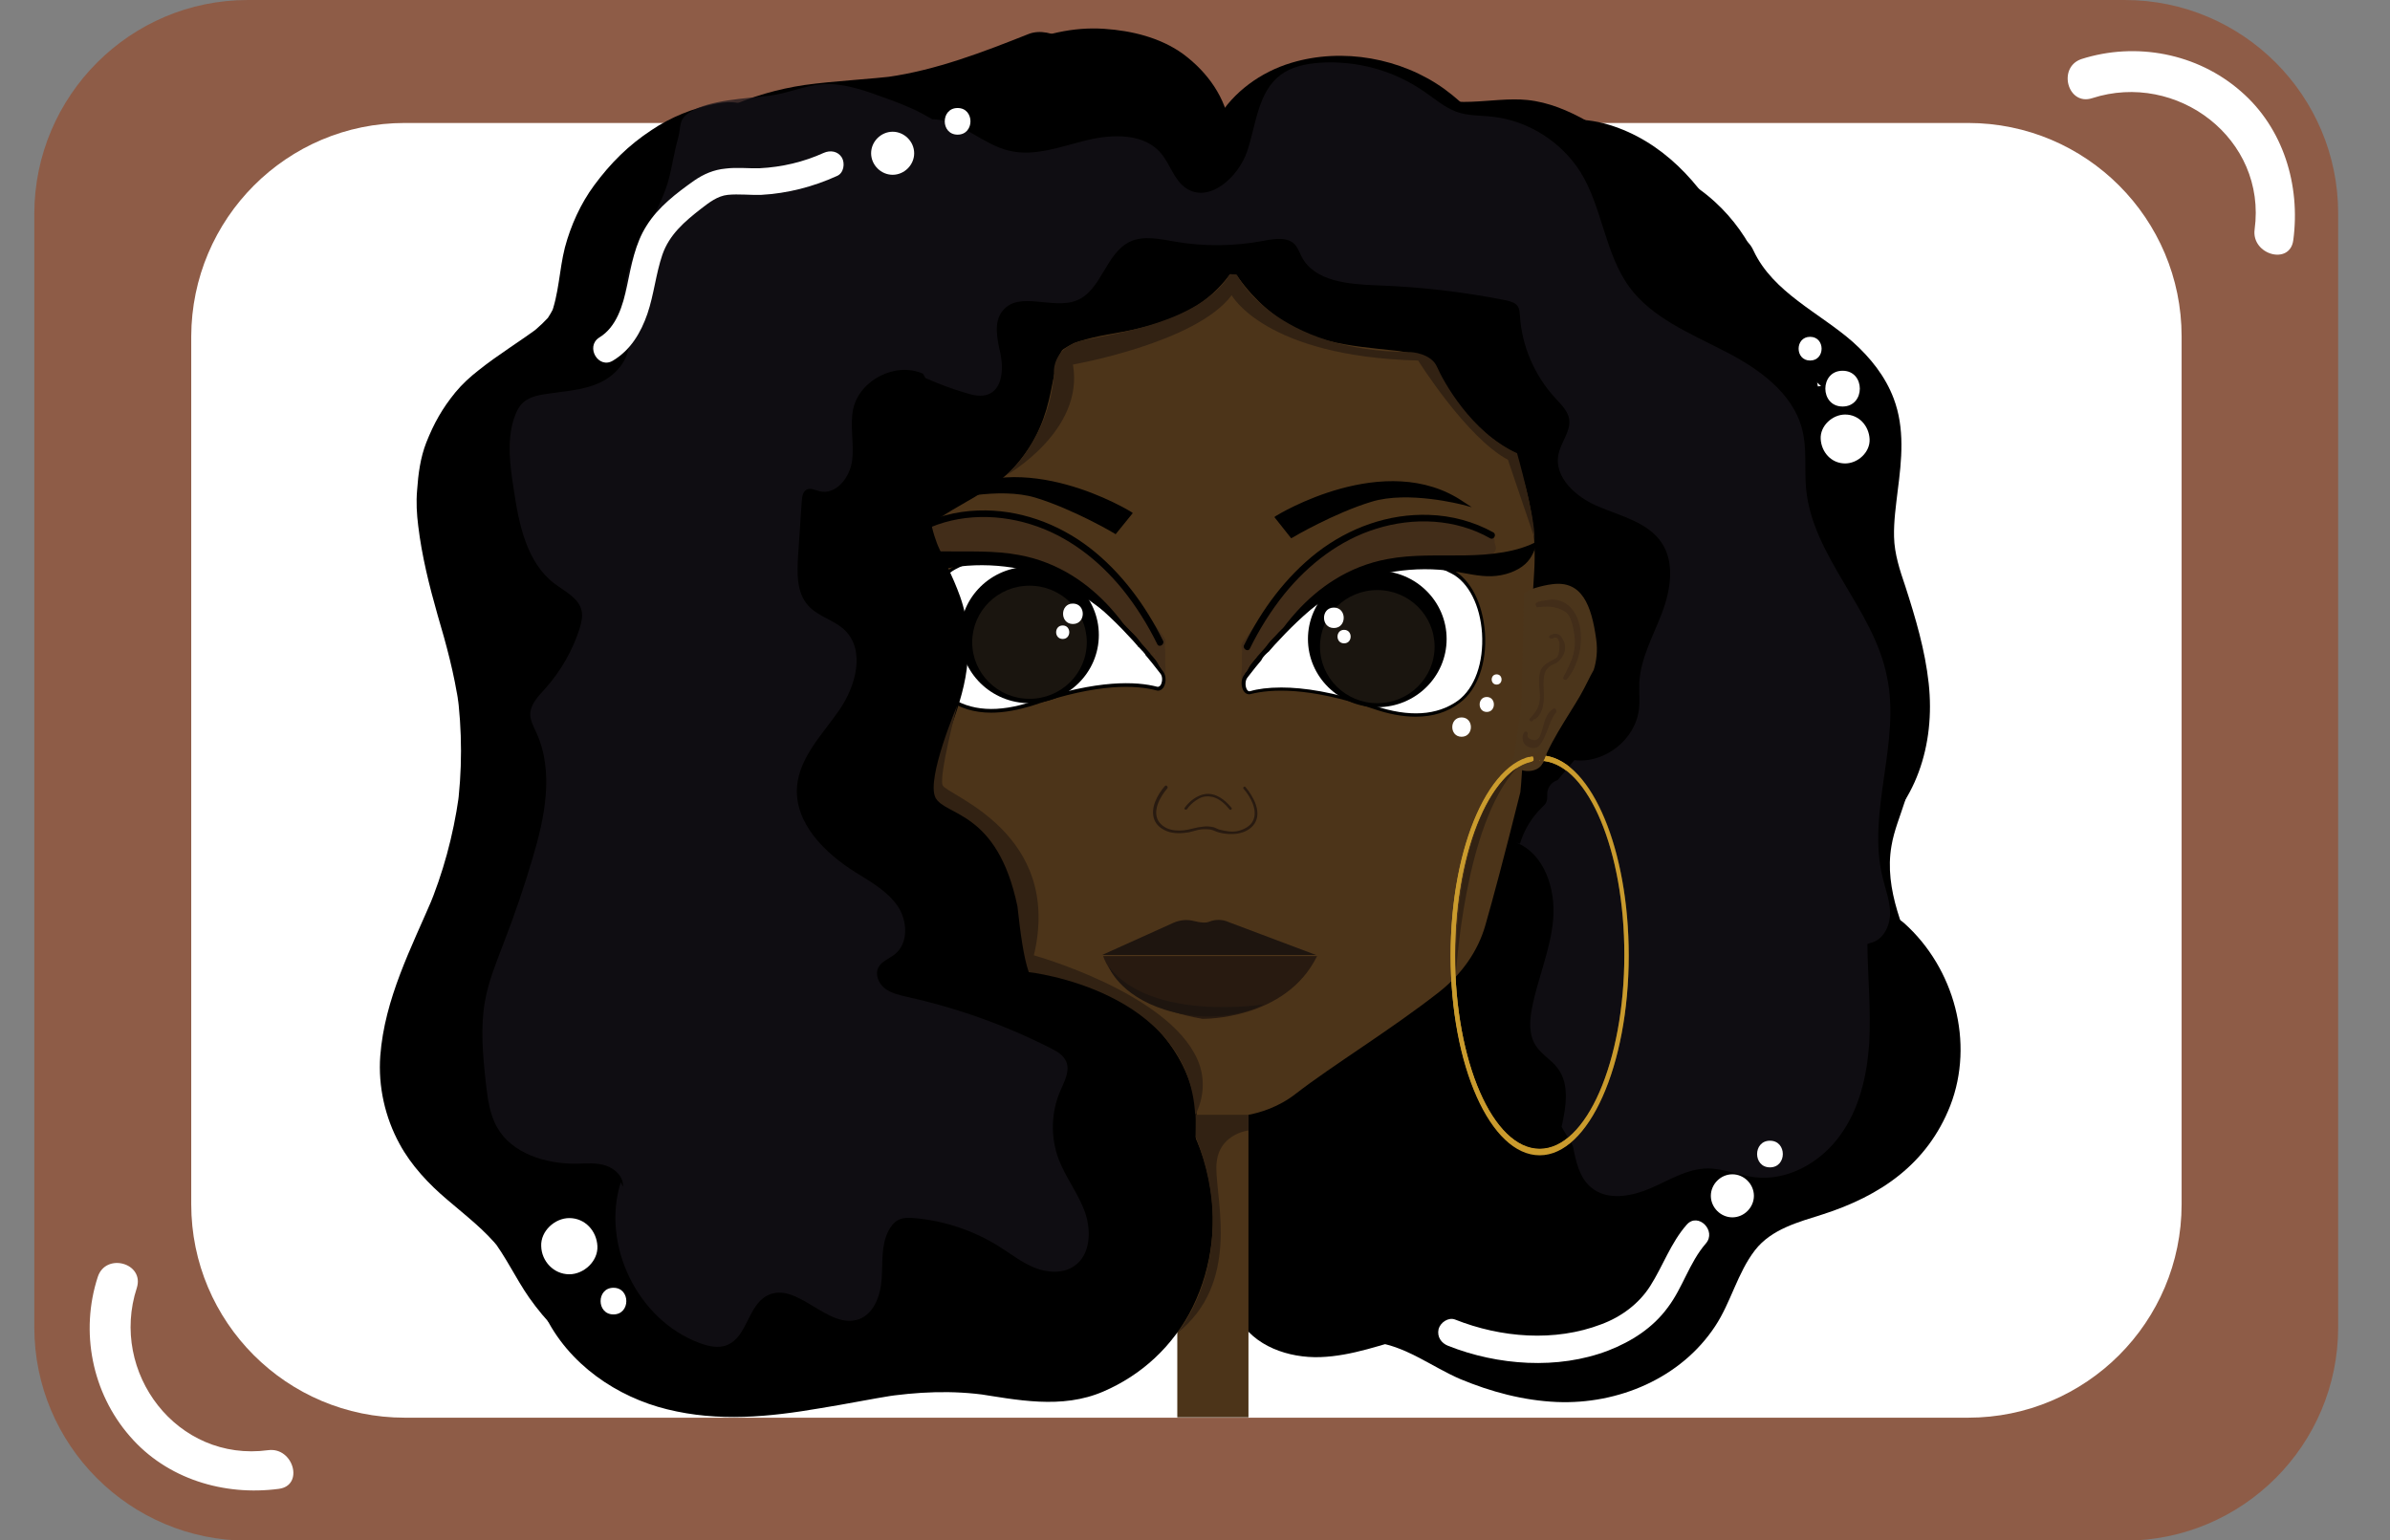 <?xml version="1.0" encoding="utf-8"?>
<!-- Generator: Adobe Illustrator 28.1.0, SVG Export Plug-In . SVG Version: 6.00 Build 0)  -->
<svg version="1.1" id="Layer_1" xmlns="http://www.w3.org/2000/svg" xmlns:xlink="http://www.w3.org/1999/xlink" x="0px" y="0px"
	 viewBox="0 0 654.9 422.1" style="enable-background:new 0 0 654.9 422.1;" xml:space="preserve">
<rect x="0" y="0" width="654.9" height="422.1" fill="#808080" stroke="none"/>
<style type="text/css">
	.st0{fill:#8E5C47;}
	.st1{fill:#FFFFFF;}
	.st2{fill:#4C3419;}
	.st3{fill:#1E150F;}
	.st4{fill:#422D19;}
	.st5{fill:#1A150F;}
	.st6{fill:#4B351B;}
	.st7{fill:#281A10;}
	.st8{fill:#CA9B2D;}
	.st9{fill:#322213;}
	.st10{opacity:0.7;}
	.st11{fill:#161319;}
</style>
<g id="Layer_1_00000118375796231522297670000009781511328140331691_">
	<path class="st0" d="M67.9,0h514.3c32.3,0,58.5,26.2,58.5,58.5v305.2c0,32.3-26.2,58.5-58.5,58.5H67.9c-32.3,0-58.5-26.2-58.5-58.5
		V58.5C9.5,26.2,35.7,0,67.9,0z"/>
	<path class="st0" d="M-447-410.9h428.4c32.3,0,58.5,26.2,58.5,58.5v237.8c0,32.3-26.2,58.4-58.5,58.4H-447
		c-32.3,0-58.5-26.2-58.5-58.4v-237.8C-505.5-384.8-479.3-410.9-447-410.9z"/>
	<path class="st1" d="M573.3,26.9c23.2-7.5,47.9,11.1,44.5,36c-0.9,6.9,9.7,9.9,10.6,2.9c2-15-2.7-30.7-14.4-40.8
		c-11.9-10.4-28.7-13.6-43.7-8.8C563.7,18.5,566.6,29.1,573.3,26.9L573.3,26.9L573.3,26.9z"/>
	<path class="st1" d="M26.8,349.9c-4.9,15-1.6,31.8,8.8,43.7c10.1,11.7,25.8,16.4,40.8,14.4c7-0.9,4-11.5-2.9-10.6
		c-25,3.4-43.6-21.3-36-44.5C39.6,346.1,29,343.2,26.8,349.9L26.8,349.9L26.8,349.9z"/>
	<path class="st1" d="M110.9,33.7h428.4c32.3,0,58.5,26.2,58.5,58.5v237.8c0,32.3-26.2,58.5-58.5,58.5H110.9
		c-32.3,0-58.5-26.2-58.5-58.5V92.2C52.5,59.9,78.6,33.7,110.9,33.7z"/>
</g>
<g id="Layer_2_00000054984791736313333420000012776654882046610864_">
</g>
<g>
	<g>
		<g>
			<path d="M335.7,74.8c-7.2-4.8-7.4-16.1-2.4-23.1c5-7,13.6-10.6,21.9-12.9c13.1-3.6,27.5-4.8,40.2,0c5.3,2,10.2,5.1,15.6,7.1
				c6.5,2.4,13.5,3.3,20.3,4.5c12.8,2.2,25.6,5.7,36.9,12.1s21.1,16.1,26,28.1c6.5,16.1,3.9,34.8,10.6,50.8
				c3.1,7.4,8.1,13.8,11.9,20.9c9.4,17.3,11.3,38.4,5.3,57.2c-1.3,4.1-3,8.1-3.7,12.3c-2.1,12,3.6,23.8,8.2,35
				c4.6,11.3,8.1,24.5,2.3,35.2c-4.1,7.4-12.3,12.1-20.7,13c-4.4,0.5-9.1,0.1-13.2,1.9c-8.4,3.8-10.1,14.7-14.1,23.1
				c-4.3,9.1-12.4,16.3-22,19.4c-10.5,3.4-21.8,1.9-32.8,1.7c-13.1-0.2-26.2,1.4-38.8,5c-8.4,2.3-16.7,5.5-25.4,5.8
				c-8.7,0.3-18.2-3-22.4-10.6c-6.4-11.5,1.9-26.1-1.4-38.9c-1.6-6.3-6.1-12-6.1-18.5c-0.1-8.7,7.6-15.8,8.9-24.4
				c0.8-5-0.7-10.2,0.6-15.1c2-7.3,9.4-11.5,13.6-17.8c6.6-10,3.9-23.4-0.4-34.6c-4.3-11.2-10-22.6-8.7-34.5
				c1.1-9.7,6.8-18.5,8.1-28.2c2.1-16-7.8-30.8-15.7-44.9s-14-32.2-5.1-45.7"/>
		</g>
		<g>
			<path d="M329.1,74.8c7.2-4.8,7.4-16.1,2.4-23.1s-13.6-10.6-21.9-12.9c-13.1-3.6-27.5-4.8-40.2,0c-5.3,2-10.2,5.1-15.6,7.1
				c-6.5,2.4-13.5,3.3-20.3,4.5c-12.8,2.2-25.6,5.7-36.9,12.1s-21.1,16.1-26,28.1c-6.5,16.1-3.9,34.8-10.6,50.8
				c-3.1,7.4-8.1,13.8-11.9,20.9c-9.4,17.3-11.3,38.4-5.3,57.2c1.3,4.1,3,8.1,3.7,12.3c2.1,12-3.6,23.8-8.2,35
				c-4.6,11.3-8.1,24.5-2.3,35.2c4.1,7.4,12.3,12.1,20.7,13c4.4,0.5,9.1,0.1,13.2,1.9c8.4,3.8,10.1,14.7,14.1,23.1
				c4.3,9.1,12.4,16.3,22,19.4c10.5,3.4,21.8,1.9,32.8,1.7c13.1-0.2,26.2,1.4,38.8,5c8.4,2.3,16.7,5.5,25.4,5.8
				c8.7,0.3,18.2-3,22.4-10.6c6.4-11.5-1.9-26.1,1.4-38.9c1.6-6.3,6.1-12,6.1-18.5c0.1-8.7-7.6-15.8-8.9-24.4
				c-0.8-5,0.7-10.2-0.6-15.1c-2-7.3-9.4-11.5-13.6-17.8c-6.6-10-3.9-23.4,0.4-34.6c4.3-11.2,10-22.6,8.7-34.5
				c-1.1-9.7-6.8-18.5-8.1-28.2c-2.1-16,7.8-30.8,15.7-44.9s14-32.2,5.1-45.7"/>
		</g>
		<path class="st2" d="M334.7,306.1c0,0,11.1,0.9,20.4-6.4c10.2-7.9,25.9-17.4,39.3-27.9c6.2-4.9,10.6-11.2,12.6-18.2
			c2.1-7.3,5.2-18.9,9.6-36.5c0.3-1.2,2.6-40,3.8-60.6c1.1-18.7-5.1-37.2-17.8-51.7c-12.7-14.5-34-28-69.6-29.9l-3.3,0
			c-35.6,1.9-56.9,15.3-69.6,29.9c-12.7,14.5-18.9,33-17.8,51.7c1.2,20.6,3.5,59.4,3.8,60.6c4.4,17.6,7.5,29.2,9.6,36.5
			c2,7,6.4,13.4,12.6,18.2c13.3,10.5,30.7,21,37.7,26.7c10,8.1,20,7.6,20,7.6H334.7z"/>
		<g>
			<rect x="322.6" y="279.6" class="st2" width="19.5" height="108.8"/>
		</g>
		<g>
			<path class="st3" d="M302,261.7l19.5-8.8c1.8-0.8,3.8-1,5.7-0.5c1.5,0.4,3.2,0.6,4.1,0.2l0,0c1.7-0.7,3.7-0.7,5.4,0.1l23.9,9"/>
		</g>
		<g>
			<g>
				<path d="M258.7,136.7c0,0,14.8-4,25.2-0.8c10.4,3.2,21.7,9.9,21.7,9.9l4-5.1C309.6,140.7,280.1,122.1,258.7,136.7z"/>
				<path d="M305.7,146.4l-0.3-0.2c-0.1-0.1-11.4-6.7-21.6-9.8c-10.1-3.1-24.8,0.8-24.9,0.8l-2.6,0.7l2.3-1.5
					c21.4-14.6,51.1,3.7,51.4,3.9l0.4,0.3L305.7,146.4z M274.3,134.2c3.3,0,6.7,0.3,9.7,1.3c9.3,2.9,19.5,8.6,21.5,9.7l3.5-4.4
					c-3.6-2.1-28.4-15.8-47.6-5.2C264.3,135,269.2,134.2,274.3,134.2z"/>
			</g>
			<g>
				<g>
					<path class="st4" d="M253.4,149.3c8.9-4,19.3-4.5,28.6-1.7c9.3,2.8,16.8,9.2,23,16.4c3.6,4.2,6.8,8.7,10,13.1
						c0.7,1,2,1.5,3.2,0.8c1-0.6,1.6-2.1,0.8-3.2c-6.1-8.5-12.3-17.1-20.6-23.6c-8.5-6.6-18.8-10.3-29.6-10
						c-6.1,0.2-12.1,1.6-17.7,4.1c-1.1,0.5-1.4,2.2-0.8,3.2C250.9,149.7,252.2,149.9,253.4,149.3L253.4,149.3z"/>
				</g>
			</g>
			<g>
				<g>
					<path class="st4" d="M252,151c4.9,0.6,9.7,1.2,14.6,1.8c4.8,0.6,9.6,1.1,14.3,2c4.5,0.9,8.5,3.1,12.4,5.2
						c3.8,2,7.3,4.4,10.4,7.4c3.4,3.3,6.3,7,9,10.9c1.5,2.2,4.7,0.8,4.2-1.8c-0.4-2.4-1.8-4.3-3.1-6.3c-1.2-1.9-2.5-3.8-3.9-5.6
						c-2.9-3.9-6.3-7.1-10.5-9.6c-8.1-5-17.2-8.8-26.7-10.1c-5.8-0.8-11.6-0.5-17.4-0.1c-1.2,0.1-2.3,1-2.3,2.3
						c0,1.2,1.1,2.4,2.3,2.3c4.8-0.3,9.7-0.7,14.6-0.3c4.4,0.4,8.7,1.4,12.9,2.9c4.2,1.5,8.2,3.4,12.1,5.5c3.8,2.2,7.2,4.6,10.1,8
						c1.5,1.8,2.9,3.7,4.2,5.7c1.3,2,3,4,3.4,6.4c1.4-0.6,2.8-1.2,4.2-1.8c-5.2-7.5-11.1-14.4-19.1-19c-4.1-2.4-8.5-4.9-13.1-6.2
						c-4.9-1.4-10.1-1.7-15.1-2.4c-5.8-0.8-11.6-1.5-17.4-2.2c-1.2-0.2-2.3,1.2-2.3,2.3C249.7,150.1,250.8,150.8,252,151L252,151z"
						/>
				</g>
			</g>
			<g>
				<g>
					<path d="M306.8,171.3c1.1,0.9,2.1,2,3,3c1,1.2,2.1,2.4,3.1,3.6c1.9,2.1,4.1,4.3,5.1,7c0.2,0.6,1.1,0.3,0.9-0.2
						c-1-2.8-3.1-4.9-5-7.1c-1.1-1.2-2.2-2.5-3.3-3.7c-1-1.1-2-2.3-3.1-3.2C307,170.3,306.4,170.9,306.8,171.3L306.8,171.3z"/>
				</g>
			</g>
			<g>
				<g>
					<path class="st1" d="M311,178.5c0.4,0.3,0.7,0.6,1.1,1c0.2,0.2,0.3,0.3,0.5,0.5c0,0,0.1,0.1,0.1,0.1c0,0,0,0,0.1,0.1
						c0,0.1-0.1-0.1,0,0c0.1,0.1,0.1,0.2,0.2,0.3c0.1,0.2,0.4,0.3,0.6,0.2c0.2-0.1,0.3-0.4,0.2-0.6c-0.6-0.8-1.3-1.6-2.1-2.2
						c-0.1-0.1-0.2-0.1-0.3-0.1c-0.1,0-0.2,0.1-0.3,0.1C310.9,178,310.8,178.3,311,178.5L311,178.5z"/>
				</g>
			</g>
			<g>
				<g>
					<path class="st4" d="M315.4,179.4c0.7,0.6,1.3,1.3,1.7,2.1c0.4,0.7,0.7,1.5,1.3,2.1c0.3,0.3,0.8,0.1,0.8-0.3
						c0.1-1.4,0.1-2.9,0.1-4.3c0-1.3-0.1-2.5-0.7-3.7c-0.3-0.5-1.1-0.1-0.8,0.5c0.5,1.1,0.6,2.3,0.6,3.5c0,1.4,0,2.7-0.1,4.1
						c0.3-0.1,0.5-0.2,0.8-0.3c-0.6-0.5-0.9-1.4-1.3-2.1c-0.5-0.8-1.1-1.4-1.7-2C315.6,178.4,315,179.1,315.4,179.4L315.4,179.4z"/>
				</g>
			</g>
			<g>
				<g>
					<path class="st4" d="M315.7,177.3c0.5,2,1.6,3.8,2.6,5.5c0.3,0.5,1.1,0.1,0.8-0.5c-0.3-0.6-0.3-1.4-0.3-2c0-0.8,0-1.6,0-2.4
						c0-0.5-0.8-0.6-0.9-0.1c-0.2,0.6-0.3,1.2-0.4,1.8c0.3,0,0.6,0,0.9,0c-0.3-0.8-0.5-1.6-0.8-2.3c-0.3,0.1-0.6,0.2-0.9,0.2
						c0.3,0.7,0.5,1.4,0.8,2.2c0.3-0.1,0.6-0.2,0.8-0.4c-0.2-0.3-0.4-0.6-0.6-0.9c-0.2-0.3-0.4-0.6-0.7-0.6c-0.2,0-0.5,0.2-0.5,0.5
						c0,0.3,0.2,0.4,0.5,0.5c0,0,0,0,0.1,0c-0.1,0-0.2,0-0.2-0.1c0,0,0,0,0,0.1c0,0.1,0.1,0.1,0.1,0.2c0.1,0.1,0.1,0.2,0.2,0.3
						c0.1,0.2,0.3,0.4,0.4,0.6c0.3,0.4,1,0.2,0.8-0.4c-0.3-0.7-0.5-1.4-0.8-2.2c-0.2-0.6-1.1-0.3-0.9,0.2c0.3,0.8,0.5,1.6,0.8,2.3
						c0.1,0.4,0.8,0.5,0.9,0c0.1-0.6,0.2-1.2,0.4-1.8c-0.3,0-0.6-0.1-0.9-0.1c0,0.9,0,1.8,0,2.6c0,0.8,0.1,1.6,0.4,2.3
						c0.3-0.2,0.5-0.3,0.8-0.5c-1.1-1.6-2.1-3.3-2.5-5.2C316.5,176.4,315.6,176.7,315.7,177.3L315.7,177.3z"/>
				</g>
			</g>
			<g>
				<g>
					<path class="st4" d="M318.2,183c0.1,0.2,0.1,0.3,0.1,0.5c0,0.1,0,0.1,0,0.2c0,0,0,0.2,0,0c0,0,0,0.1,0,0.1c0,0.1,0,0.3,0,0.4
						c0,0.1,0,0.2,0,0.2c0,0,0,0.1,0,0.1c0-0.1,0-0.1,0,0c0,0,0,0,0,0.1c0,0.1,0,0.2,0,0.4c0.1,0.1,0.2,0.2,0.3,0.2
						c0.2,0.1,0.5-0.1,0.6-0.3c0.1-0.7,0.1-1.5-0.2-2.1c-0.1-0.2-0.3-0.4-0.6-0.3C318.3,182.5,318.1,182.7,318.2,183L318.2,183z"/>
				</g>
			</g>
			<g>
				<g>
					<path class="st4" d="M319.4,183.9c0-1.5-0.1-3-0.9-4.3c-0.8-1.3-2.2-2-3.5-2.5c-0.2-0.1-0.5-0.1-0.6,0.2
						c-0.1,0.2-0.1,0.5,0.2,0.6c1.2,0.5,2.5,1.1,3.2,2.2c0.7,1.1,0.8,2.5,0.8,3.8C318.5,184.5,319.4,184.5,319.4,183.9L319.4,183.9z
						"/>
				</g>
			</g>
			<g>
				<g>
					<path d="M251.3,146.3c9.5-5.4,21-5.8,31.2-2.6c10,3.1,18.5,9.7,25.1,17.8c3.7,4.6,6.9,9.7,9.5,15c0.5,1.1,2.1,0.1,1.6-0.9
						c-4.8-9.7-11.4-18.7-20-25.4c-8.8-6.8-19.6-10.7-30.7-10.3c-6.1,0.2-12.2,1.8-17.6,4.8C249.3,145.3,250.2,146.9,251.3,146.3
						L251.3,146.3z"/>
				</g>
			</g>
			<g>
				<g>
					<g>
						<path class="st1" d="M318.2,184.2c-11-14.2-35-40.2-56.6-28.6c-10.5,5.6-11.8,28.3-1.8,35.6c5,3.7,12.4,5.2,23.3,1.5
							c17.3-5.9,27.8-5.6,33.8-4C318.5,189.1,319.4,185.9,318.2,184.2z"/>
						<path d="M271.6,195.3c-4.6,0-8.7-1.2-12-3.7c-4.9-3.5-7.5-10.9-6.9-19.3c0.5-7.9,3.9-14.5,8.8-17.1c9.6-5.1,20.6-3.6,32.8,4.7
							c10.1,6.8,18.8,16.9,24.4,24.1l0,0c1,1.3,0.8,3.3,0.1,4.4c-0.5,0.7-1.2,1-1.9,0.8c-5.6-1.5-16-2-33.5,4
							C279,194.6,275.1,195.3,271.6,195.3z M273,153.2c-3.9,0-7.7,0.9-11.2,2.8c-4.6,2.5-7.8,8.7-8.3,16.3c-0.6,8.1,2,15.1,6.6,18.5
							c5.7,4.1,13.4,4.6,22.9,1.4c17.8-6,28.4-5.5,34.1-4c0.3,0.1,0.6-0.1,0.9-0.4c0.5-0.8,0.7-2.4-0.1-3.3l0,0
							c-5.5-7.2-14.2-17.1-24.2-23.9C286.3,155.6,279.4,153.2,273,153.2z"/>
					</g>
					<g>
						<path d="M313.4,180c-2.3-4.7-5.4-9.3-9.2-13.5c-5.8-6.4-14-12.4-24.9-14.4c-6.8-1.3-14-0.9-21.1-1c-7.1-0.1-14.6-0.9-20-3.9
							c0.7,2.2,1.4,4.5,3.4,6.3c2.1,1.9,5.6,3.2,9.2,3.3c3.5,0.1,6.8-0.8,10.2-1.3c10.7-1.7,22.6,0.2,31.1,4.8
							c2.5,1.4,4.6,2.9,6.8,4.5c2.3,1.7,4.6,3.3,6.8,5c2.7,2,5.6,4.1,7,6.6"/>
					</g>
					<g>
						<ellipse cx="282.1" cy="174" rx="19" ry="18.7"/>
					</g>
					<g>
						<ellipse class="st5" cx="282.1" cy="176" rx="15.7" ry="15.5"/>
					</g>
					<g>
						<g>
							<path class="st1" d="M294,171c3.6,0,3.6-5.6,0-5.6C290.4,165.4,290.4,171,294,171L294,171z"/>
						</g>
					</g>
					<g>
						<g>
							<path class="st1" d="M291.2,175.1c2.4,0,2.4-3.7,0-3.7C288.8,171.4,288.8,175.1,291.2,175.1L291.2,175.1z"/>
						</g>
					</g>
				</g>
				<g>
					<g>
						<path class="st1" d="M311.4,178.3c0.3,0.2,0.6,0.5,0.8,0.8c0.1,0.1,0.3,0.3,0.4,0.4c0.1,0.1,0.1,0.1,0.2,0.2
							c0,0,0.1,0.1,0.1,0.1c0,0,0.1,0.2,0,0c0.1,0.1,0.1,0.2,0.3,0.2c0.1,0,0.3,0,0.4,0c0.1-0.1,0.2-0.2,0.2-0.3c0-0.1,0-0.3,0-0.4
							c-0.5-0.6-1-1.2-1.6-1.8c-0.2-0.2-0.5-0.2-0.7,0C311.3,177.9,311.2,178.2,311.4,178.3L311.4,178.3z"/>
					</g>
				</g>
			</g>
		</g>
		<g>
			<g>
				<path d="M400.8,137.9c0,0-14.8-4-25.2-0.8c-10.4,3.2-21.7,9.9-21.7,9.9l-4-5.1C349.9,141.8,379.4,123.3,400.8,137.9z"/>
				<path d="M353.8,147.5l-4.6-5.8l0.4-0.3c0.3-0.2,30-18.5,51.4-3.9l2.3,1.5l-2.6-0.7c-0.1,0-14.8-3.9-24.9-0.8
					c-10.2,3.1-21.5,9.7-21.6,9.8L353.8,147.5z M350.6,141.9l3.5,4.4c2-1.1,12.2-6.8,21.5-9.7c7.8-2.4,17.9-0.8,22.7,0.2
					C378.9,126.1,354.2,139.8,350.6,141.9z"/>
			</g>
			<g>
				<g>
					<path class="st4" d="M408.5,146.5c-9.9-4.5-21.2-5.3-31.6-2.3c-10.2,2.9-18.6,9.7-25.5,17.6c-3.9,4.5-7.4,9.4-10.9,14.2
						c-0.7,1-0.2,2.6,0.8,3.2c1.2,0.7,2.4,0.2,3.2-0.8c5.7-7.9,11.5-15.9,19.1-22.1c7.5-6.1,16.9-9.3,26.5-9.2
						c5.5,0.1,10.9,1.2,15.9,3.5c1.1,0.5,2.5,0.3,3.2-0.8C409.9,148.7,409.6,147,408.5,146.5L408.5,146.5z"/>
				</g>
			</g>
			<g>
				<g>
					<path class="st4" d="M407.5,147.5c-5.2,0.6-10.4,1.3-15.5,2c-5,0.6-10.1,1.1-15.1,2.1c-4.7,1-9.1,3.4-13.3,5.7
						c-4.1,2.2-7.9,4.9-11.2,8.2c-3.6,3.5-6.7,7.6-9.6,11.7c1.4,0.6,2.8,1.2,4.2,1.8c0.4-2.1,1.7-3.8,2.9-5.5
						c1.2-1.8,2.3-3.5,3.6-5.2c2.7-3.5,5.8-6.2,9.6-8.4c7.5-4.5,15.9-8,24.7-9.2c5.4-0.7,10.9-0.3,16.4,0.1c1.2,0.1,2.3-1.1,2.3-2.3
						c0-1.3-1.1-2.2-2.3-2.3c-5.1-0.4-10.3-0.7-15.4-0.2c-4.8,0.5-9.5,1.6-14,3.3c-4.5,1.6-8.9,3.7-13.1,6.1
						c-4.1,2.4-7.8,5.3-10.8,9c-1.6,2-3.1,4.2-4.6,6.4c-1.5,2.2-3.2,4.5-3.7,7.2c-0.5,2.6,2.7,4,4.2,1.8c4.8-7,10.4-13.3,17.9-17.5
						c3.9-2.2,7.9-4.6,12.3-5.7c4.5-1.1,9.3-1.5,13.9-2.1c5.6-0.7,11.1-1.4,16.7-2.1c1.2-0.2,2.3-1,2.3-2.3
						C409.8,148.7,408.7,147.4,407.5,147.5L407.5,147.5z"/>
				</g>
			</g>
			<g>
				<g>
					<path d="M352,171.8c-1.2,0.9-2.2,2.1-3.1,3.2c-1.1,1.2-2.2,2.5-3.3,3.7c-1.9,2.2-4,4.3-5,7.1c-0.2,0.6,0.7,0.8,0.9,0.2
						c1-2.7,3.2-4.9,5.1-7c1-1.2,2-2.3,3.1-3.5c1-1.1,1.9-2.2,3.1-3.1C353.1,172.1,352.5,171.4,352,171.8L352,171.8z"/>
				</g>
			</g>
			<g>
				<g>
					<path class="st1" d="M347.8,179c-0.8,0.6-1.5,1.4-2.1,2.2c-0.1,0.2,0,0.5,0.2,0.6c0.2,0.1,0.5,0,0.6-0.2
						c0.1-0.1,0.1-0.2,0.2-0.3c0,0,0,0,0,0c0,0,0,0,0.1-0.1c0,0,0.1-0.1,0.1-0.1c0.2-0.2,0.3-0.4,0.5-0.5c0.3-0.3,0.7-0.7,1.1-1
						c0.2-0.2,0.2-0.5,0-0.7C348.3,178.8,348,178.8,347.8,179L347.8,179z"/>
				</g>
			</g>
			<g>
				<g>
					<path class="st4" d="M343.5,179.9c-0.7,0.6-1.3,1.3-1.7,2c-0.4,0.7-0.7,1.6-1.3,2.1c0.3,0.1,0.5,0.2,0.8,0.3
						c-0.1-1.4-0.1-2.7-0.1-4.1c0-1.2,0-2.4,0.6-3.5c0.3-0.5-0.5-1-0.8-0.5c-0.6,1.2-0.7,2.4-0.7,3.7c0,1.4,0,2.9,0.1,4.3
						c0,0.4,0.5,0.6,0.8,0.3c0.6-0.5,0.9-1.4,1.3-2.1c0.5-0.8,1-1.5,1.7-2.1C344.6,180.2,343.9,179.6,343.5,179.9L343.5,179.9z"/>
				</g>
			</g>
			<g>
				<g>
					<path class="st4" d="M342.9,178.2c-0.4,1.9-1.5,3.6-2.5,5.2c0.3,0.2,0.5,0.3,0.8,0.5c0.4-0.7,0.4-1.5,0.4-2.3
						c0-0.9,0-1.8,0-2.6c-0.3,0-0.6,0.1-0.9,0.1c0.2,0.6,0.3,1.2,0.4,1.8c0.1,0.5,0.8,0.4,0.9,0c0.3-0.8,0.5-1.6,0.8-2.3
						c0.2-0.6-0.7-0.8-0.9-0.2c-0.3,0.7-0.5,1.4-0.8,2.2c-0.2,0.5,0.6,0.8,0.8,0.4c0.1-0.2,0.3-0.4,0.4-0.6c0.1-0.1,0.1-0.2,0.2-0.3
						c0-0.1,0.1-0.1,0.1-0.2c0.1-0.1,0.1-0.1,0-0.1c-0.1,0-0.2,0-0.2,0.1c0,0,0,0,0.1,0c0.2,0,0.5-0.2,0.5-0.5
						c0-0.2-0.2-0.5-0.5-0.5c-0.4,0-0.6,0.3-0.7,0.6c-0.2,0.3-0.4,0.6-0.6,0.9c0.3,0.1,0.6,0.2,0.8,0.4c0.3-0.7,0.5-1.4,0.8-2.2
						c-0.3-0.1-0.6-0.2-0.9-0.2c-0.3,0.8-0.5,1.6-0.8,2.3c0.3,0,0.6,0,0.9,0c-0.1-0.6-0.2-1.2-0.4-1.8c-0.1-0.5-0.9-0.4-0.9,0.1
						c0,0.8,0,1.6,0,2.4c0,0.7,0,1.4-0.3,2c-0.3,0.5,0.5,1,0.8,0.5c1.1-1.7,2.2-3.5,2.6-5.5C343.9,177.8,343,177.6,342.9,178.2
						L342.9,178.2z"/>
				</g>
			</g>
			<g>
				<g>
					<path class="st4" d="M340.4,183.9c-0.3,0.7-0.3,1.4-0.2,2.1c0,0.2,0.3,0.4,0.6,0.3c0.3-0.1,0.4-0.3,0.3-0.6c0,0,0-0.2,0,0
						c0,0,0-0.1,0-0.1c0-0.1,0-0.2,0-0.2c0-0.1,0-0.3,0-0.4c0,0,0-0.1,0-0.1c0,0.1,0,0.1,0,0c0,0,0,0,0-0.1c0-0.1,0-0.1,0-0.2
						c0-0.2,0.1-0.3,0.1-0.5c0.1-0.2-0.1-0.5-0.3-0.6C340.7,183.5,340.5,183.7,340.4,183.9L340.4,183.9z"/>
				</g>
			</g>
			<g>
				<g>
					<path class="st4" d="M341,185.1c0-1.3,0.1-2.7,0.8-3.8c0.7-1.1,2-1.7,3.2-2.2c0.2-0.1,0.3-0.4,0.2-0.6
						c-0.1-0.2-0.4-0.3-0.6-0.2c-1.4,0.6-2.7,1.2-3.5,2.5c-0.8,1.3-0.9,2.8-0.9,4.3C340.1,185.7,341,185.7,341,185.1L341,185.1z"/>
				</g>
			</g>
			<g>
				<g>
					<path d="M408.3,147.5c-9.5-5.4-21-5.8-31.2-2.6c-10,3.1-18.5,9.7-25.1,17.8c-3.7,4.6-6.9,9.7-9.5,15c-0.5,1.1-2.1,0.1-1.6-0.9
						c4.8-9.7,11.4-18.7,20-25.4c8.8-6.8,19.6-10.7,30.7-10.3c6.1,0.2,12.2,1.8,17.6,4.8C410.2,146.5,409.3,148.1,408.3,147.5
						L408.3,147.5z"/>
				</g>
			</g>
			<g>
				<g>
					<g>
						<path class="st1" d="M341.3,185.4c11-14.2,35-40.2,56.6-28.6c10.5,5.6,11.8,28.3,1.8,35.6c-5,3.7-12.4,5.2-23.3,1.5
							c-17.3-5.9-27.8-5.6-33.8-4C341,190.3,340.1,187,341.3,185.4z"/>
						<path d="M387.9,196.4c-3.5,0-7.4-0.7-11.7-2.2c-17.6-6-27.9-5.4-33.5-4c-0.7,0.2-1.4-0.1-1.9-0.8c-0.7-1.1-0.9-3.1,0.1-4.4h0
							c5.6-7.2,14.3-17.3,24.4-24.1c12.2-8.2,23.2-9.8,32.8-4.7c4.9,2.6,8.2,9.2,8.8,17.1c0.6,8.4-2.1,15.8-6.9,19.3
							C396.6,195.2,392.6,196.4,387.9,196.4z M351.1,188.4c6.1,0,14.4,1.2,25.5,5c9.5,3.2,17.2,2.7,22.9-1.4
							c4.6-3.4,7.1-10.4,6.6-18.5c-0.5-7.6-3.7-13.9-8.3-16.3c-9.3-5-20-3.4-31.8,4.6c-10,6.8-18.7,16.7-24.2,23.9l0,0
							c-0.7,0.9-0.6,2.5-0.1,3.3c0.3,0.4,0.5,0.5,0.9,0.4C344.6,188.8,347.5,188.4,351.1,188.4z"/>
					</g>
					<g>
						<path d="M346.1,181.1c2.3-4.7,5.4-9.3,9.2-13.5c5.8-6.4,14-12.4,24.9-14.4c6.8-1.3,14-0.9,21.1-1s14.6-0.9,20-3.9
							c-0.7,2.2-1.4,4.5-3.4,6.3c-2.1,1.9-5.6,3.2-9.2,3.3c-3.5,0.1-6.8-0.8-10.2-1.3c-10.7-1.7-22.6,0.2-31.1,4.8
							c-2.5,1.4-4.6,2.9-6.8,4.5c-2.3,1.7-4.6,3.3-6.8,5c-2.7,2-5.6,4.1-7,6.6"/>
					</g>
					<g>
						<ellipse cx="377.4" cy="175.1" rx="19" ry="18.7"/>
					</g>
					<g>
						<ellipse class="st5" cx="377.4" cy="177.2" rx="15.7" ry="15.5"/>
					</g>
					<g>
						<g>
							<path class="st1" d="M365.5,172.1c-3.6,0-3.6-5.6,0-5.6C369.1,166.5,369.1,172.1,365.5,172.1L365.5,172.1z"/>
						</g>
					</g>
					<g>
						<g>
							<path class="st1" d="M368.3,176.3c-2.4,0-2.4-3.7,0-3.7C370.7,172.6,370.7,176.3,368.3,176.3L368.3,176.3z"/>
						</g>
					</g>
				</g>
				<g>
					<g>
						<path class="st1" d="M347.4,178.8c-0.6,0.5-1.2,1.1-1.6,1.8c-0.1,0.1-0.1,0.3,0,0.4c0,0.1,0.1,0.2,0.2,0.3
							c0.1,0.1,0.2,0.1,0.4,0c0.1,0,0.2-0.1,0.3-0.2c0,0,0,0.1,0,0c0,0,0,0,0-0.1c0,0,0.1-0.1,0.1-0.1c0.1-0.1,0.1-0.1,0.2-0.2
							c0.1-0.1,0.3-0.3,0.4-0.4c0.3-0.3,0.5-0.5,0.8-0.8c0.2-0.2,0.2-0.5,0-0.7C347.9,178.7,347.6,178.7,347.4,178.8L347.4,178.8z"
							/>
					</g>
				</g>
			</g>
		</g>
		<g>
			<g>
				<path d="M337.2,52.2c-3.8-18.3-21.8-29.3-39-32.8c-10.1-2.1-20.5-2.1-30.7-0.1c-10.1,2-19,6.9-28.6,10.3
					c-9.8,3.5-20.2,3.7-30.4,5.3c-8.6,1.4-17,4.3-24.2,9.4c-14.2,10-23.6,25.4-25.7,42.6c-1.3,11.3,2.3,22.1,2.9,33.3
					c0.6,11.7-1.8,23.3-7,33.7c-4.3,8.6,8.6,16.1,12.9,7.5c8.7-17.3,10.5-35.4,7.5-54.4c-1.4-8.5-2.5-16.7-0.2-25.1
					c1.8-6.7,5.2-12.9,9.8-18.1c4.6-5.1,10.2-9.4,16.7-11.9c8.3-3.1,17.4-3.4,26.2-4.6c9.3-1.2,17.5-4.1,26-7.8
					c8.3-3.6,16.7-6.5,25.8-6.9c16.2-0.8,39.6,4.9,43.5,23.4C324.8,65.6,339.2,61.6,337.2,52.2L337.2,52.2z"/>
			</g>
		</g>
		<g>
			<g>
				<path d="M302.5,30.9c-29.3-6.7-57.2,3.9-84.9,12.1c-12.1,3.6-26.8,4.7-36.3,13.9c-8.8,8.4-10.5,21-11.7,32.5
					c-0.4,4,3.7,7.5,7.5,7.5c4.4,0,7.1-3.4,7.5-7.5c0.9-8.6,2-19.2,10.2-24c4.3-2.5,9.4-3.4,14.1-4.5c6.1-1.5,12.2-3.2,18.2-5.1
					c23-7,47.2-15.9,71.5-10.4C307.9,47.4,311.9,33,302.5,30.9L302.5,30.9z"/>
			</g>
		</g>
		<g>
			<g>
				<path d="M158.7,89.5c-2,8-8.3,13.5-14,19c-6.8,6.5-13.1,13.2-16.5,22.1c-8,21.3,2.3,42.9,8.2,63.2c3.2,10.9,4.1,21.8,2.4,33.1
					c-1.7,11.1-5,21.9-7.9,32.7c-2.8,10.6-5.3,21.4-5.9,32.5c-0.6,10.3,1.6,21,11.1,26.8c4.8,3,10.5,4.1,16.1,4.6
					c5.8,0.5,12-0.3,17.6,1.6c10,3.4,16.3,12.8,27.9,11.9c9.5-0.7,9.6-15.7,0-14.9c-7.6,0.6-14-7.1-20.6-10
					c-9.3-4.1-19.2-1.7-28.7-4.1c-3.6-0.9-6.5-2.4-7.8-6c-1.6-4.6-0.7-10.3-0.2-15c1.1-10.2,4-20.2,6.7-30.1
					c5.4-20,10.1-40.1,5.3-60.8c-4.4-18.9-16.8-39.3-10.6-59.2c2.7-8.6,10-14.5,16.3-20.6c6.7-6.4,12.7-13.6,15-22.8
					C175.4,84.1,161,80.1,158.7,89.5L158.7,89.5z"/>
			</g>
		</g>
		<g>
			<g>
				<path d="M160,170.1c-4.5-8.5-9.3-17.3-10.5-26.9c-0.7-5.8-0.3-17.8,7.4-18.9c-1.3,0-2.6,0-4,0c0.3,0.1,0.5,0.1,0.8,0.2
					c-1.5-1.1-3-2.3-4.5-3.4c0.4,0.5,0.4,5.9,0.5,7.6c0.2,3.2,0.2,6.4,0.1,9.6c-0.2,6.1-1.2,12.3-3.8,17.8c4.6,0.6,9.1,1.2,13.7,1.8
					c-0.6-3.1-1.1-6.1-1.2-9.3c-0.1-1.3-0.1-2.5-0.1-3.8c0.1-4.3,0.7-0.9-2.2-0.2c9.3-2.5,5.3-16.9-4-14.4
					c-12.8,3.4-8.9,22.3-7,31.6c1.2,6,11,7.6,13.7,1.8c5.2-11.4,6.4-23.4,5.7-35.8c-0.3-4.9,0.3-12.1-3.6-15.8
					c-4.3-4-10.6-2.2-14.9,0.8c-9.4,6.4-12.5,18.8-11.6,29.6c1,12.7,6.7,24.1,12.6,35.3C151.6,186.2,164.5,178.6,160,170.1
					L160,170.1z"/>
			</g>
		</g>
		<g>
			<g>
				<path d="M147.6,319.6c-0.6,0.1,0.2,0.1,0.8,0.9c0.9,1.2,1.6,2.4,2.3,3.7c1.4,3,2.3,6.3,3.3,9.4c2.5,7.3,4.7,14.8,7.8,21.9
					c5.7,12.6,17.1,20.2,30.7,22.1c15.2,2.2,29.5-2.5,44.1-6.3c15.8-4.1,31.1-4.4,46.7,0.9c9.1,3.1,13-11.3,4-14.4
					c-16-5.5-32.8-6-49.2-2.3c-14.4,3.3-29.4,10-44.4,7.2c-5.8-1.1-11.4-3.5-15.1-8.2c-4.6-5.9-6.4-14.2-8.8-21.2
					c-4-12-9.1-32-26-28.2C134.2,307.4,138.2,321.8,147.6,319.6L147.6,319.6z"/>
			</g>
		</g>
		<g>
			<g>
				<path d="M163.3,327.8c3.4,2.4,4.6,7.4,5.8,11.1c1.7,5,3.4,10.2,6.6,14.5c8.5,11.5,25.6,12.5,38.8,12.4c9.6-0.1,9.6-15,0-14.9
					c-6.9,0.1-13.9-0.4-20.5-2.4c-4.6-1.3-6.8-4-8.6-8.3c-3.9-9.6-5.5-19.1-14.5-25.4C163,309.4,155.5,322.4,163.3,327.8
					L163.3,327.8z"/>
			</g>
		</g>
		<g>
			<g>
				<path d="M273.8,330.7c2.2,0.9,4.4,0.9,5,3.4c0.8,3-1,6.8-2,9.6c-3.1,9.1,11.3,13,14.4,4c2.3-6.6,3.8-13.5,1.1-20.2
					c-2.8-6.9-8.2-8.6-14.5-11.2c-3.7-1.5-8.2,1.7-9.2,5.2C267.4,325.8,270,329.2,273.8,330.7L273.8,330.7z"/>
			</g>
		</g>
		<g>
			<g>
				<path d="M345.6,49.3c-3.1-6.4,2.1-12.9,7.5-15.8c6.2-3.3,13.9-4,20.7-2.6c6.5,1.4,12.6,4.4,17.4,9.1c6,5.9,10.3,11.9,18.6,14.8
					c13.4,4.7,28.5-0.6,41.4,5.6c11.9,5.7,19.9,18.1,19.8,31.3c-0.1,9.6,14.8,9.6,14.9,0c0.1-13.7-5.9-27.2-16-36.4
					c-11.2-10.2-24.3-12.8-39-12.9c-6.3-0.1-13.6,0.4-19.2-3c-3.2-1.9-5.3-5-7.7-7.7c-2.5-2.7-5.2-5.1-8.2-7.3
					c-11.8-8.5-27.9-11.4-41.9-7.2c-17.1,5.1-29.7,22.2-21.2,39.7C336.9,65.4,349.8,57.9,345.6,49.3L345.6,49.3z"/>
			</g>
		</g>
		<g>
			<g>
				<path d="M359.7,26c-6.5,1.5-12.1,4.7-17.1,9.1c-2.8,2.5-2.7,7-0.6,9.8c2.4,3.2,6.2,3.4,9.6,1.9c13.5-5.9,29.4-4.8,42.3,2.1
					c8.5,4.6,16-8.3,7.5-12.9c-18-9.7-38.7-10.2-57.3-2.1c3,3.9,6,7.8,9.1,11.7c3.1-2.7,6.5-4.3,10.5-5.2
					C373.1,38.1,369.1,23.7,359.7,26L359.7,26z"/>
			</g>
		</g>
		<g>
			<g>
				<path d="M387,43.5c6.9,3,13.8,5,21.4,5.5c7.6,0.5,14.9-2.1,22.3-1.6c13.7,0.8,23.4,12,29.4,23.3c4.5,8.5,17.4,0.9,12.9-7.5
					c-7-13.1-17.6-24.6-32.1-29c-7.9-2.4-15.1-1.4-23.1-0.4c-7.9,1-16,0.1-23.3-3.2c-3.7-1.6-8-1.1-10.2,2.7
					C382.4,36.5,383.3,41.9,387,43.5L387,43.5z"/>
			</g>
		</g>
		<g>
			<g>
				<path d="M381,37.6c9.4,6.4,20.2,4.8,30.8,4.5c5.5-0.2,9.7,0.7,14.4,3.5c5.5,3.2,10.8,6.6,16.2,9.9c8.2,5,15.7-7.9,7.5-12.9
					c-9.8-6-19.7-14-31.4-15.2c-9.7-1-21.4,3.2-30-2.7C380.6,19.3,373.1,32.3,381,37.6L381,37.6z"/>
			</g>
		</g>
		<g>
			<g>
				<path d="M467.7,76.2c5.2,11.1,15.8,17.5,25.2,24.6c4.1,3,8.2,6.4,10.8,10.9c3.4,5.9,2.6,12.9,1.8,19.4c-1,7.8-2.1,15.3-0.7,23.1
					c1.4,8.3,5,16.2,7.1,24.4c3.2,13,4,30.6-8.1,39.5c-3.3,2.4-4.8,6.4-2.7,10.2c1.8,3.2,7,5.1,10.2,2.7c13.8-10.2,19-27,17.2-43.7
					c-1-9.2-3.6-17.9-6.4-26.6c-1.5-4.4-3-8.9-3.1-13.6c-0.1-4.2,0.5-8.4,1-12.6c1.1-8.5,2-17.1-1.1-25.3
					c-2.3-6.1-6.4-11.2-11.2-15.5c-9.1-8-21.8-13.5-27.2-25C476.6,59.9,463.7,67.5,467.7,76.2L467.7,76.2z"/>
			</g>
		</g>
		<g>
			<g>
				<path d="M492.3,113c0.7,10,3.7,23.2-1.9,32.3c-5.1,8.2,7.8,15.7,12.9,7.5c7.4-11.9,4.8-26.6,3.9-39.8
					C506.6,103.4,491.7,103.4,492.3,113L492.3,113z"/>
			</g>
		</g>
		<g>
			<g>
				<path d="M376.2,367.8c8.5,0.7,16.2,6.8,23.9,10.1c8.4,3.5,17.3,5.9,26.5,6.3c16.8,0.7,34-6.5,43.4-20.8
					c4.3-6.5,6.1-14.6,10.9-20.8c4.5-5.8,11.9-7.7,18.5-9.8c15.9-5.1,28.7-13.8,35-29.8c6.7-17.3,1.1-37.7-12.6-50
					c-7.1-6.4-17.7,4.1-10.6,10.6c9.9,8.8,14,22.8,8.8,35.3c-2.5,6.1-7.1,11.4-12.7,14.8c-5.8,3.5-12.6,4.9-18.9,7.2
					c-6.4,2.3-12.7,5.4-17.4,10.5c-4.9,5.4-7.5,12.1-10.6,18.6c-6.3,13.1-18.5,19.7-32.9,19.4c-8.8-0.2-17.6-3-25.5-6.8
					c-8.5-4.1-16.2-8.8-25.8-9.6C366.6,352,366.6,367,376.2,367.8L376.2,367.8z"/>
			</g>
		</g>
		<g>
			<g>
				<path d="M475.6,316.7c-12,5.9-22.3,15.4-29.1,27c-1.6,2.7-3,5.6-4.2,8.5c-0.3,0.8-1,2.9-1.2,3c-0.8,0.8-4.2,0.7-5.3,0.8
					c-8.2,0.9-16.7,0.8-24.9-0.3c-4-0.6-8,1-9.2,5.2c-1,3.5,1.2,8.6,5.2,9.2c9.6,1.4,19.2,1.9,28.9,0.9c8.5-0.9,15.6-1.9,19.2-10.6
					c5.7-13.7,14.7-24.2,28.1-30.8C491.8,325.4,484.2,312.5,475.6,316.7L475.6,316.7z"/>
			</g>
		</g>
		<g>
			<g>
				<path d="M498.8,327.9c5-5.1,9.1-10.9,12-17.4c1.7-3.7,1-8-2.7-10.2c-3.2-1.9-8.5-1-10.2,2.7c-2.4,5.4-5.6,10.1-9.7,14.3
					C481.5,324.2,492,334.7,498.8,327.9L498.8,327.9z"/>
			</g>
		</g>
		<g>
			<g>
				<path d="M333.5,46.3c-4.1,14.1,3.9,28.4,17.8,32.9c5.7,1.8,11.9,1.9,17.8,1.8c5.7-0.1,12.2-0.9,17.7,1.2
					c5.6,2.1,7.4,7.8,10,12.7c3.5,6.6,8.5,11.1,15.4,14c6.4,2.7,13.1,4.1,18.5,8.7c5.1,4.3,8.6,9.9,10.4,16.4c2.6,9.2,17,5.3,14.4-4
					c-3.7-13.3-13.1-24.7-25.7-30.3c-5.6-2.5-13.7-3.4-17.8-8.4c-4-4.8-5.4-11.2-9.7-16c-8.5-9.6-21.6-9.3-33.3-9.2
					c-5.2,0.1-10.9,0.3-15.6-2c-5.2-2.6-7.2-8.4-5.6-13.8C350.6,41.1,336.2,37.1,333.5,46.3L333.5,46.3z"/>
			</g>
		</g>
		<g>
			<g>
				<path d="M347.5,64.5c6.3,6.3,14.5,7.8,23,9c10.1,1.4,20,3.7,29.7,6.8c9.3,3.1,18.4,7,27,11.7c6.2,3.4,15.3,8.6,16.2,16.5
					c0.4,4,3.1,7.5,7.5,7.5c3.7,0,7.9-3.4,7.5-7.5c-2.3-21.3-24.8-31.1-42.3-38.2c-10-4.1-20.3-7.2-30.8-9.4
					c-5.2-1-10.4-1.7-15.6-2.5c-4.1-0.7-8.3-1.4-11.4-4.4C351.2,47.1,340.7,57.7,347.5,64.5L347.5,64.5z"/>
			</g>
		</g>
		<g>
			<g>
				<path class="st6" d="M437.4,175.3c0.4,2.9,0.1,5.8-0.7,8.3c0,0,0,0,0,0c-0.2,0.3-1.2,2.2-2.6,5c-2.5,5-8.6,13.1-11.4,20.5
					c-1.2,3.1-7.6,2.9-8-0.5l2.2-15.5l0.7-30.3c0.3-1.1,5.1-2.4,7.7-2.7C433.4,159,436.1,165.7,437.4,175.3z"/>
			</g>
			<g>
				<g>
					<path class="st4" d="M421.6,166c0.4-0.3,0.9-0.4,1.4-0.4c0.5-0.1,0.9-0.2,1.4-0.2c1-0.1,2-0.1,2.9,0.2c1.6,0.6,2.9,1.8,3.7,3.4
						c1.7,3.3,1.6,7.5,0.5,11c-0.6,2-1.5,3.8-2.8,5.4c-0.4,0.5,0.4,1.1,0.8,0.6c2.4-3.2,3.8-7.2,3.7-11.3c0-3.9-1.5-8.5-5.5-10
						c-1.1-0.4-2.3-0.5-3.4-0.3c-0.6,0.1-1.2,0.2-1.9,0.3c-0.5,0.1-1.1,0.2-1.5,0.6C420.5,165.6,421.1,166.4,421.6,166L421.6,166z"
						/>
				</g>
			</g>
			<g>
				<g>
					<path class="st4" d="M425.6,194.6c-1.5,1.8-2.1,4-3,6.1c-0.4,1-0.9,2.1-1.7,2.9c-0.2,0.2-0.4,0.4-0.7,0.4c-0.3,0-0.7-0.2-1-0.3
						c-0.4-0.2-1.1-0.6-0.7-1.1c0.4-0.5-0.4-1.1-0.8-0.6c-0.4,0.5-0.4,1.2,0,1.8c0.4,0.6,1.1,0.9,1.8,1.1c0.8,0.2,1.5,0.1,2.1-0.4
						c0.5-0.5,0.9-1.1,1.2-1.7c1.4-2.4,1.8-5.4,3.6-7.6C426.8,194.7,426,194.1,425.6,194.6L425.6,194.6z"/>
				</g>
			</g>
			<g>
				<g>
					<path class="st4" d="M420.8,197c3.3-2.8,1.8-7.4,2.1-11.1c0.1-1,0.2-2.3,1.1-3c0.7-0.6,1.7-0.8,2.4-1.2c1.7-1,1.9-2.9,1.9-4.7
						c0-1,0-2.1-0.8-2.8c-0.6-0.6-1.6-0.7-2.3-0.2c-0.5,0.4,0.1,1.2,0.6,0.8c0.8-0.7,1.4,0.7,1.5,1.3c0.1,0.8,0,1.7-0.1,2.5
						c-0.1,0.8-0.4,1.6-1.1,2.1c-0.6,0.5-1.5,0.7-2.2,1.1c-3.3,1.8-1.9,6.7-1.9,9.7c0,1.8-0.5,3.7-1.9,4.9
						C419.7,196.7,420.3,197.4,420.8,197L420.8,197z"/>
				</g>
			</g>
			<g>
				<g>
					<path class="st4" d="M425.4,174.9c0.8-0.5,1.8,0,2.2,0.7c0.5,0.8,0.5,1.7,0.3,2.6c-0.2,1-0.8,1.7-1.6,2.2
						c-0.8,0.5-1.6,0.8-2.3,1.4c-2.7,2.3-1.8,6.2-2,9.4c-0.1,1.1-0.3,2.1-0.8,3.1c-0.5,0.9-1.2,1.8-2,2.6c-0.4,0.5,0.4,1.1,0.8,0.6
						c1.4-1.6,2.6-3.2,2.9-5.4c0.3-2.1-0.2-4.2,0.1-6.3c0.1-0.9,0.4-1.9,1-2.6c0.7-0.8,1.6-1.2,2.5-1.7c1.7-1,2.6-2.8,2.3-4.8
						c-0.3-2-2.3-3.7-4.2-2.5C424.2,174.5,424.8,175.3,425.4,174.9L425.4,174.9z"/>
				</g>
			</g>
			<g>
				<g>
					<path class="st4" d="M421.4,166.4c3-0.5,6.4-0.1,8.6,2.2c0.4,0.5,1.2-0.1,0.8-0.6c-2.4-2.6-6.1-3.2-9.5-2.6
						C420.7,165.5,420.8,166.5,421.4,166.4L421.4,166.4z"/>
				</g>
			</g>
			<g>
				<g>
					<path class="st4" d="M425.4,166.2c0.3-0.1,0.6-0.1,0.9-0.1c0.3,0,0.5,0.1,0.8,0.2c0.6,0.3,1.1,0.6,1.6,1
						c0.2,0.1,0.5,0.1,0.7-0.1c0.2-0.2,0.1-0.5-0.1-0.7c-0.6-0.4-1.3-0.8-1.9-1.1c-0.3-0.2-0.6-0.3-1-0.3c-0.4,0-0.8,0-1.1,0.1
						c-0.3,0.1-0.5,0.3-0.4,0.6C424.8,166,425.1,166.2,425.4,166.2L425.4,166.2z"/>
				</g>
			</g>
			<g>
				<g>
					<path class="st4" d="M429.7,168.2c0.8,1.3,1.3,2.8,1.6,4.3c0.3,1.4,0.7,3.1,0.5,4.6c-0.1,0.7-0.4,1.4-0.6,2.1
						c-0.2,0.7-0.2,1.4-0.4,2c-0.2,1.5-0.8,2.7-2,3.6c-0.5,0.4,0.1,1.2,0.6,0.8c1.1-0.9,1.9-2.1,2.2-3.5c0.2-0.9,0.2-1.8,0.4-2.6
						c0.2-0.8,0.5-1.5,0.6-2.3c0.2-1.6-0.2-3.5-0.6-5.1c-0.4-1.6-0.9-3.1-1.8-4.5C430.1,167.1,429.3,167.7,429.7,168.2L429.7,168.2z
						"/>
				</g>
			</g>
			<g>
				<g>
					<path class="st4" d="M429.5,185.8c0.6-0.6,0.9-1.3,1.2-2.1c0.4-0.9,0.7-1.9,1-2.8c0.6-1.8,0.9-3.6,0.9-5.5
						c-0.1-2-0.4-4-1.1-5.8c-0.5-1.6-1.6-2.9-3.1-3.6c-1.9-1-4.1-0.9-6.2-0.8c-0.6,0-0.5,1,0.1,1c2.1-0.2,4.4-0.2,6.2,1
						c1.8,1.2,2.3,3.4,2.7,5.4c0.4,2.2,0.5,4.3,0,6.5c-0.2,1-0.6,2-1,3c-0.2,0.5-0.4,1-0.6,1.4c-0.2,0.5-0.4,1.1-0.8,1.5
						C428.4,185.4,429,186.2,429.5,185.8L429.5,185.8z"/>
				</g>
			</g>
			<g>
				<g>
					<path class="st4" d="M429.3,186c1-2,1.9-3.9,2.8-5.9c0.3-0.6-0.7-1-0.9-0.4c-0.9,2-1.8,4-2.8,5.9
						C428.1,186.2,429.1,186.6,429.3,186L429.3,186z"/>
				</g>
			</g>
			<g>
				<g>
					<path class="st4" d="M425.7,194.2c-2.2,1.3-2.5,3.8-3.2,6.1c-0.3,1-0.7,2.5-1.9,2.9c-1.1,0.3-2.1-0.5-2.2-1.6
						c-0.1-0.6-1.1-0.5-1,0.1c0.1,1.2,1,2.2,2.2,2.5c1.3,0.2,2.5-0.5,3-1.6c0.7-1.3,1-2.8,1.4-4.2c0.4-1.3,0.9-2.7,2.1-3.3
						C426.6,194.8,426.3,193.9,425.7,194.2L425.7,194.2z"/>
				</g>
			</g>
			<g>
				<g>
					<path class="st4" d="M418.5,203.2c-0.3-0.6-0.2-1.2,0.1-1.8c-0.3-0.1-0.6-0.3-0.9-0.4c-0.3,0.7-0.1,1.5,0.4,2
						c0.5,0.5,1.2,0.8,1.9,0.9c0.8,0.1,1.6-0.1,2.1-0.6c0.6-0.5,0.9-1.1,1.1-1.9c0.1-0.3-0.2-0.5-0.4-0.6c-0.3,0-0.5,0.2-0.6,0.4
						c-0.2,0.9-1,1.8-2,1.6c-0.7-0.1-2-0.6-1.6-1.6c0.1-0.2,0-0.5-0.3-0.7c-0.3-0.1-0.5,0-0.7,0.3c-0.5,0.8-0.5,1.8-0.1,2.6
						C417.9,204.2,418.8,203.8,418.5,203.2L418.5,203.2z"/>
				</g>
			</g>
			<g>
				<g>
					<path class="st6" d="M422.5,207c-0.2,0.2-0.3,0.4-0.4,0.7c0,0.1,0,0.2-0.1,0.3c0,0,0,0,0,0.1c0,0.1,0-0.1,0,0
						c0,0.1,0,0.1-0.1,0.2c0,0.1-0.1,0.2-0.1,0.3c0,0,0,0.1,0,0.1c0,0.1,0-0.1,0,0c0,0-0.1,0.1-0.1,0.1c-0.1,0.1-0.1,0.2-0.2,0.2
						c0,0,0,0-0.1,0.1c0,0,0.1-0.1,0,0c0,0-0.1,0.1-0.1,0.1c-0.2,0.2-0.3,0.5-0.1,0.7c0.2,0.2,0.5,0.3,0.7,0.1
						c0.4-0.3,0.7-0.7,0.8-1.1c0.1-0.2,0.2-0.4,0.2-0.7c0,0,0-0.1,0-0.1c0,0,0,0,0-0.1c0-0.1,0,0,0,0c0,0,0-0.1,0-0.1
						c0,0.1-0.1,0.1,0,0.1c0,0,0,0,0,0c0,0,0,0-0.1,0.1c0,0,0,0,0,0c0.2-0.2,0.3-0.5,0.1-0.7C423,206.9,422.7,206.9,422.5,207
						L422.5,207z"/>
				</g>
			</g>
			<g>
				<g>
					<path class="st6" d="M422.3,207.3c-0.2,0.4-0.3,0.8-0.4,1.2c0,0.1,0,0.1,0,0.2c0,0.1,0,0.1,0,0.2c0,0.1,0.2,0.2,0.3,0.3
						c0.1,0,0.3,0.1,0.4,0c0.1-0.1,0.2-0.1,0.3-0.3c0.1-0.4,0.3-0.8,0.4-1.2c0.1-0.1,0-0.3,0-0.4c0-0.1-0.2-0.2-0.3-0.3
						C422.7,207,422.4,207.1,422.3,207.3L422.3,207.3z"/>
				</g>
			</g>
			<g>
				<g>
					<path class="st6" d="M419.5,207.5c0.1,0.3,0.1,0.6,0.1,0.9c0,0,0-0.1,0-0.1c0,0.2,0,0.4-0.1,0.6c0,0.1,0,0.2,0.1,0.3
						c0.1,0.1,0.1,0.2,0.2,0.2c0.2,0,0.3,0.1,0.5,0c0.1,0,0.2-0.1,0.3-0.2c0.1-0.1,0.1-0.2,0.1-0.4c0-0.3-0.3-0.5-0.6-0.4
						c0,0-0.1,0-0.1,0c0,0,0.1,0,0.1,0c0,0-0.1,0-0.1,0c0,0,0.1,0,0.1,0c0,0,0,0,0,0c0.1,0.2,0.2,0.4,0.3,0.5
						c0.1-0.5,0.1-1.1-0.1-1.6c0-0.1-0.1-0.2-0.2-0.3c-0.1-0.1-0.2-0.1-0.4-0.1c-0.1,0-0.3,0.1-0.3,0.2
						C419.5,207.2,419.5,207.4,419.5,207.5L419.5,207.5z"/>
				</g>
			</g>
			<g>
				<g>
					<path class="st6" d="M420.9,207.2c-0.4,0.4-0.4,1-0.4,1.5c0,0.1,0,0.1,0,0.2c0,0.2,0.2,0.4,0.3,0.5c0.2,0.1,0.5,0,0.7-0.1
						c0.2-0.2,0.4-0.5,0.5-0.7c0.1-0.2,0.1-0.4,0.1-0.6c0-0.1,0-0.2-0.1-0.3c-0.1-0.2-0.3-0.3-0.5-0.3c-0.1,0-0.3,0-0.4,0.1
						c0,0-0.1,0.1-0.1,0.1c-0.1,0.1-0.1,0.1-0.1,0.2c-0.1,0.3-0.1,0.6,0.1,0.8c0.2,0.3,0.6,0.5,0.9,0.3c0.3-0.1,0.4-0.4,0.5-0.7
						c0-0.2,0-0.5,0-0.7c0-0.2-0.1-0.3-0.2-0.4c-0.1-0.1-0.3-0.1-0.4,0c-0.3,0.1-0.5,0.5-0.5,0.8c0,0.2,0.2,0.4,0.4,0.4
						c0.1,0,0.2,0,0.3,0c0.1,0,0.2-0.1,0.3-0.2c0.1-0.1,0.1-0.2,0.1-0.3c0-0.1,0-0.2,0-0.3c-0.1-0.1-0.1-0.2-0.3-0.3
						c-0.1,0-0.3-0.1-0.4,0c-0.2,0.1-0.4,0.4-0.3,0.7c0,0,0,0,0,0c0,0,0-0.1,0-0.1c0,0,0,0,0,0c0,0,0-0.1,0-0.1c0,0,0,0,0,0
						c0,0,0-0.1,0-0.1c0,0,0,0,0,0c0,0,0-0.1,0.1-0.1c0,0,0,0,0,0c0.3,0.1,0.6,0.2,0.9,0.2c0,0,0,0,0,0c0,0,0,0.1,0,0.1
						c0,0,0,0,0-0.1c0,0,0,0.1,0,0.1c0,0,0,0,0-0.1c0,0,0,0.1-0.1,0.1c0,0,0,0,0-0.1c0,0-0.1,0.1-0.1,0.1c0,0,0,0,0,0
						c0,0-0.1,0-0.1,0.1c0,0,0,0,0,0c-0.2-0.1-0.5-0.3-0.7-0.4c0,0.1,0,0.3,0,0.4c0,0,0-0.1,0-0.1c0,0.1,0,0.2,0,0.3
						c0,0,0-0.1,0-0.1c0,0,0,0.1,0,0.1c0,0,0-0.1,0.1-0.1c0,0,0,0,0,0.1c0,0,0.1-0.1,0.1-0.1c0,0,0,0,0,0c0,0,0.1,0,0.1-0.1
						c0,0,0,0,0,0c0,0,0.1,0,0.1,0c0,0,0,0-0.1,0c0,0,0.1,0,0.1,0c0,0,0,0-0.1,0c0,0,0.1,0,0.1,0c0,0,0,0-0.1,0c0,0,0.1,0,0.1,0.1
						c0,0,0,0-0.1,0c0,0,0.1,0.1,0.1,0.1c0,0,0,0,0-0.1c0,0,0,0.1,0.1,0.1c0,0,0,0,0-0.1c0,0,0,0.1,0,0.1c0,0,0-0.1,0-0.1
						c0,0,0,0.1,0,0.1c0-0.1,0-0.2,0.1-0.3c-0.2,0.1-0.4,0.3-0.6,0.4c0,0,0,0,0,0c0,0-0.1,0-0.1,0c0,0,0,0,0,0c0,0-0.1,0-0.1-0.1
						c0,0,0,0,0,0c0,0-0.1-0.1-0.1-0.1c0,0,0,0,0,0c0,0,0-0.1-0.1-0.1c0,0,0,0,0,0c0,0,0-0.1,0-0.1c0,0,0,0.1,0,0.1c0,0,0-0.1,0-0.1
						c0,0.1,0,0.2,0,0.3c0,0,0-0.1,0-0.1c0,0.1-0.1,0.2-0.1,0.3c0,0,0-0.1,0.1-0.1c-0.1,0.1-0.1,0.2-0.2,0.2c0,0,0.1-0.1,0.1-0.1
						c0,0-0.1,0-0.1,0.1c0,0,0.1,0,0.1-0.1c0,0,0,0,0,0c0,0,0.1,0,0.1,0c0,0,0,0,0,0c0,0,0.1,0,0.1,0c0,0,0,0,0,0c0,0,0.1,0,0.1,0
						c0,0,0,0,0,0c0,0,0.1,0,0.1,0.1c0,0,0,0,0,0c0,0,0.1,0.1,0.1,0.1c0,0,0,0,0,0c0,0,0,0.1,0.1,0.1c0,0,0,0,0,0c0,0,0,0.1,0,0.1
						c0-0.1,0-0.2,0-0.3c0,0,0,0.1,0,0.1c0-0.2,0-0.4,0.1-0.6c0,0,0,0.1,0,0.1c0-0.1,0.1-0.2,0.1-0.3c0,0,0,0.1-0.1,0.1
						c0-0.1,0.1-0.1,0.1-0.2c0.1-0.1,0.1-0.3,0.1-0.4c0-0.1-0.1-0.3-0.2-0.3c-0.1-0.1-0.2-0.1-0.4-0.1c0,0-0.1,0-0.1,0
						C421,207,420.9,207.1,420.9,207.2L420.9,207.2z"/>
				</g>
			</g>
			<g>
				<g>
					<path class="st6" d="M419.6,207.9c0,0.2,0.1,0.3,0.1,0.5c0,0,0-0.1,0-0.1c0,0.1,0,0.3-0.1,0.4c0,0,0-0.1,0-0.1
						c0,0.1-0.1,0.2-0.1,0.3c0,0,0-0.1,0.1-0.1c0,0.1-0.1,0.2-0.2,0.2c0,0,0.1-0.1,0.1-0.1c-0.1,0.1-0.1,0.1-0.2,0.1
						c0,0,0.1,0,0.1-0.1c-0.1,0-0.1,0.1-0.2,0.1c0,0,0.1,0,0.1,0c0,0-0.1,0-0.1,0c-0.3,0-0.5,0.3-0.4,0.6c0,0.3,0.3,0.5,0.6,0.4
						c0.5-0.1,0.9-0.4,1.1-0.8c0.2-0.4,0.2-0.9,0.1-1.3c0-0.1-0.1-0.2-0.2-0.3c-0.1-0.1-0.2-0.1-0.4-0.1
						C419.8,207.4,419.5,207.6,419.6,207.9L419.6,207.9z"/>
				</g>
			</g>
			<g>
				<g>
					<path class="st6" d="M420.2,207.3c-0.8-0.4-1.7-0.3-2.6-0.2c-0.9,0.1-1.8,0.2-2.7,0.5c-0.3,0.1-0.4,0.4-0.3,0.7
						c0.1,0.3,0.4,0.4,0.7,0.3c0.8-0.3,1.6-0.4,2.4-0.4c0.7,0,1.5-0.2,2.1,0.1c0.2,0.1,0.6,0,0.7-0.3
						C420.6,207.7,420.5,207.4,420.2,207.3L420.2,207.3z"/>
				</g>
			</g>
			<g>
				<g>
					<path class="st6" d="M419.4,208C419.5,208,419.5,208.1,419.4,208C419.5,208,419.5,208,419.4,208
						C419.5,208.1,419.5,208.1,419.4,208C419.5,208,419.5,208.1,419.4,208c0.1,0.1,0.1,0.1,0.1,0.2c0,0.1,0-0.1,0,0c0,0,0,0.1,0,0.1
						c0,0.1,0-0.1,0,0c0.3,0,0.6-0.1,1-0.1c-0.2-0.4-0.6-0.8-1-1c-0.5-0.2-1-0.2-1.5-0.2c0,0.3,0.1,0.7,0.1,1c0.2,0,0.3,0,0.5-0.1
						c0.3,0,0.5-0.3,0.4-0.6c0-0.3-0.3-0.5-0.6-0.4c-0.2,0-0.3,0-0.5,0.1c-0.3,0-0.5,0.3-0.4,0.6c0,0.1,0.1,0.3,0.2,0.3
						c0.1,0.1,0.2,0.1,0.4,0.1c0,0,0,0,0.1,0c0.1,0-0.1,0,0,0c0,0,0.1,0,0.1,0c0.1,0,0.2,0,0.3,0c0.1,0,0.2,0,0.3,0.1c0,0,0.1,0,0,0
						c-0.1,0,0,0,0,0c0,0,0.1,0,0.1,0c0,0,0.1,0,0.1,0c0,0,0,0,0.1,0c0.1,0,0,0,0,0c0.1,0.1,0.1,0.1,0.2,0.1c0,0,0,0,0,0
						c0,0,0.1,0.1,0,0c-0.1-0.1,0,0,0,0c0,0,0.1,0.1,0.1,0.1c0,0,0.1,0.1,0,0c0-0.1,0,0,0,0c0.1,0.2,0.3,0.3,0.5,0.3
						c0.2,0,0.4-0.2,0.4-0.4c0-0.4-0.1-0.9-0.5-1.1c-0.2-0.2-0.5-0.1-0.7,0.1C419.2,207.5,419.2,207.8,419.4,208L419.4,208z"/>
				</g>
			</g>
		</g>
		<g>
			<path class="st7" d="M319.2,215.4c-2,2.3-4.1,6-2.9,9.2c0.6,1.6,2,2.6,3.5,3.2c1.9,0.7,3.9,0.6,5.9,0.3c0.9-0.2,1.8-0.5,2.7-0.7
				c1-0.2,2-0.2,3.1-0.1c0.9,0.1,1.6,0.6,2.4,0.8c3.2,0.9,7.7,0.7,9.8-2.3c2.2-3.2-0.3-7.6-2.4-10.1c-0.3-0.4-0.9,0.2-0.5,0.5
				c1.8,2.1,3.9,5.7,2.6,8.6c-0.7,1.6-2.5,2.5-4.1,2.9c-1.6,0.4-3.3,0.1-4.9-0.3c-0.6-0.1-1.2-0.5-1.8-0.7c-0.9-0.2-1.8-0.3-2.7-0.2
				c-1.1,0.1-2.2,0.3-3.3,0.6c-2.9,0.8-6.7,0.9-8.8-1.6c-2.4-2.9,0.1-7.2,2.1-9.5C320.1,215.6,319.6,215,319.2,215.4L319.2,215.4z"
				/>
		</g>
		<g>
			<path class="st7" d="M325.3,221.7c0.8-1.2,2-2.2,3.3-2.9c1.1-0.6,2.4-0.7,3.7-0.4c1.9,0.5,3.4,1.9,4.6,3.4
				c0.3,0.4,0.9-0.2,0.5-0.5c-1.8-2.2-4.3-4.1-7.2-3.7c-1.8,0.3-3.5,1.4-4.7,2.7c-0.3,0.3-0.6,0.7-0.9,1.1
				C324.3,221.7,325,222.1,325.3,221.7L325.3,221.7z"/>
		</g>
		<path class="st7" d="M302.3,262c0,0,3.4,13.1,27.2,17.2c0,0,22.8,0.4,31.4-17.2H302.3z"/>
		<g>
			<path d="M311.7,68.9c6.5,0,12.8-5.7,12.5-12.5c-0.3-6.8-5.5-12.5-12.5-12.5c-6.5,0-12.8,5.7-12.5,12.5
				C299.6,63.2,304.8,68.9,311.7,68.9L311.7,68.9z"/>
		</g>
		<g>
			<path d="M335.5,58.8c1.7-7.9,2.7-15.6,1.6-23.6c-1.2-8.5-6.2-15.4-12.9-20.4c-6.2-4.5-14.1-6.4-21.6-6.9c-8.6-0.6-17,1.5-24.7,5
				c-7,3.2-13,8.3-20.1,11.3c1-0.4,2-0.8,3-1.3c-6.1,2.5-12.5,3.8-19,4.7c1.1-0.1,2.2-0.3,3.3-0.4c-3.4,0.4-6.8,0.8-10.2,1.1
				c-3.4,0.3-6.3,1.2-8.8,3.7c-2.2,2.2-3.8,5.7-3.7,8.8c0.3,6.2,5.5,13.1,12.5,12.5c10-1,20.3-1.9,29.8-5.2
				c5.1-1.8,9.8-4.1,14.4-6.9c4.1-2.5,8-5.2,12.4-7.1c-1,0.4-2,0.8-3,1.3c3.2-1.3,6.4-2.2,9.8-2.6c-1.1,0.1-2.2,0.3-3.3,0.4
				c3.4-0.4,6.8-0.4,10.2,0c-1.1-0.1-2.2-0.3-3.3-0.4c2.7,0.4,5.2,1,7.7,2.1c-1-0.4-2-0.8-3-1.3c1.1,0.5,2.2,1,3.3,1.7
				c0.4,0.3,0.8,0.6,1.3,0.8c1.1,0.7-2.6-2.2-0.6-0.4c0.4,0.3,0.7,0.7,1.1,1.1c0.2,0.2,0.4,0.4,0.6,0.7c0.6,0.7,0.3,0.3-1-1.3
				c0.4,1.1,1.3,2.2,1.8,3.3c-0.4-1-0.8-2-1.3-3c0.7,1.8,1.1,3.6,1.4,5.5c-0.1-1.1-0.3-2.2-0.4-3.3c0.4,3.3,0.2,6.5-0.3,9.8
				c0.1-1.1,0.3-2.2,0.4-3.3c-0.3,2.4-0.8,4.8-1.3,7.2c-1.3,6.4,1.9,13.8,8.7,15.3C326.4,68.9,334,65.6,335.5,58.8L335.5,58.8z"/>
		</g>
		<g>
			<path d="M281.9,9.3c-12.6,5-25.3,9.9-38.7,11.8c1.1-0.1,2.2-0.3,3.3-0.4c-8.7,1.1-17.4,1.4-26.1,2.6c-7.3,1.1-14.2,3.1-21,6.1
				c-6.9,3.1-13,7.8-17.6,13.8c-5.8,7.5-8.2,16.5-8.9,25.9c-0.7,8.6,0.4,17.3-0.5,25.9c-0.3,3,1.6,6.8,3.7,8.8
				c2.2,2.2,5.7,3.8,8.8,3.7c3.2-0.1,6.6-1.2,8.8-3.7c2.4-2.6,3.3-5.3,3.7-8.8c1-9.6-0.4-19.3,0.8-29c-0.1,1.1-0.3,2.2-0.4,3.3
				c0.4-3.1,1.2-6.1,2.3-9c-0.4,1-0.8,2-1.3,3c0.5-1.1,1-2.2,1.6-3.2c0.5-0.8,1.3-1.7,1.7-2.6c-0.2,0.4-2.1,2.6-0.8,1
				c0.3-0.4,0.6-0.7,0.9-1c0.7-0.7,1.4-1.4,2.2-2.1c0.3-0.3,0.8-0.6,1-0.9c-0.3,0.4-2.6,2-1,0.8c0.8-0.6,1.7-1.2,2.6-1.7
				c1.8-1.1,3.6-2,5.5-2.8c-1,0.4-2,0.8-3,1.3c6-2.5,12.3-3.9,18.6-4.8c-1.1,0.1-2.2,0.3-3.3,0.4c11.1-1.4,22.3-1.5,33.2-4
				c10.5-2.4,20.5-6.3,30.4-10.3c3.1-1.2,5.7-2.7,7.4-5.7c1.6-2.7,2.2-6.6,1.3-9.6c-1-3-2.8-5.9-5.7-7.4
				C288.7,9.1,285,8.1,281.9,9.3L281.9,9.3z"/>
		</g>
		<g>
			<path d="M313.5,58.8c0.3,0.5,0.5,1,0.8,1.5c-0.5-1.2-1-2.4-1.5-3.6c0.3,0.8,0.6,1.7,0.7,2.6c-0.2-1.3-0.4-2.7-0.5-4
				c0.2,1.3,0.2,2.5,0,3.7c0.2-1.3,0.4-2.7,0.5-4c-0.2,1.3-0.6,2.5-1.1,3.7c0.5-1.2,1-2.4,1.5-3.6c-0.6,1.4-1.4,2.7-2.3,3.9
				c0.8-1,1.6-2,2.4-3.1c-1.1,1.4-2.2,2.6-3.6,3.6c1-0.8,2-1.6,3.1-2.4c-1.7,1.3-3.7,2.3-5.6,3.1c1.2-0.5,2.4-1,3.6-1.5
				c-5.7,2.3-11.7,3-17.7,4.2c-6.4,1.3-13.2,3.4-18.5,7.2c-4.2,3-7.3,5.9-10.2,10.3c-2.1,3.1-3.5,6.9-4.6,10.5
				c-1.6,5.5-2,11.2-4.1,16.5c0.5-1.2,1-2.4,1.5-3.6c-0.7,1.6-1.5,3.1-2.6,4.5c0.8-1,1.6-2,2.4-3.1c-1.3,1.7-2.9,3.2-4.6,4.5
				c1-0.8,2-1.6,3.1-2.4c-3.8,2.9-8.1,5-12.2,7.4c-5.8,3.5-11.1,7.8-14.7,13.7c-4.6,7.4-5.3,16.6-3.2,24.9c1.7,6.6,5.2,12.7,7.9,19
				c-0.5-1.2-1-2.4-1.5-3.6c1.3,3.1,2.4,6.2,2.8,9.5c-0.2-1.3-0.4-2.7-0.5-4c0.3,2.4,0.2,4.8-0.1,7.2c0.2-1.3,0.4-2.7,0.5-4
				c-1,6.4-3.5,12.3-5.6,18.3c-2.2,6.2-3.7,12.7-3.8,19.3c-0.1,7,1.6,14.8,5.8,20.6c3,4.1,6.2,7.1,10.5,9.9c2.4,1.6,5,2.9,7.2,4.6
				c-1-0.8-2-1.6-3.1-2.4c1.2,1,2.2,2,3.2,3.2c-0.8-1-1.6-2-2.4-3.1c0.9,1.2,1.6,2.5,2.2,3.8c-0.5-1.2-1-2.4-1.5-3.6
				c1.3,3.2,2,6.5,2.4,9.9c-0.2-1.3-0.4-2.7-0.5-4c0.7,5.2,1.1,10.5,2.1,15.7c1.2,6.1,3.9,11.5,7.8,16.2c4.2,5.1,10.7,8.3,17,9.9
				c4.9,1.2,9.8,1.7,14.5,3.7c-1.2-0.5-2.4-1-3.6-1.5c2.6,1.1,4.9,2.5,7.2,4.2c-1-0.8-2-1.6-3.1-2.4c2,1.6,3.8,3.4,5.4,5.4
				c-0.8-1-1.6-2-2.4-3.1c1.3,1.7,2.4,3.5,3.2,5.5c-0.5-1.2-1-2.4-1.5-3.6c0.7,1.8,1.3,3.6,1.6,5.5c-0.2-1.3-0.4-2.7-0.5-4
				c0.2,1.8,0.2,3.6,0,5.4c0.2-1.3,0.4-2.7,0.5-4c-0.3,2-0.8,3.9-1.6,5.7c0.5-1.2,1-2.4,1.5-3.6c-0.7,1.7-1.6,3.2-2.7,4.6
				c0.8-1,1.6-2,2.4-3.1c-1,1.3-2.1,2.4-3.3,3.4c1-0.8,2-1.6,3.1-2.4c-1.3,1-2.6,1.8-4,2.4c1.2-0.5,2.4-1,3.6-1.5
				c-1.2,0.5-2.3,0.8-3.5,1c1.3-0.2,2.7-0.4,4-0.5c-0.4,0.1-0.7,0.1-1.1,0.1c-4.1,0.4-7.7,1.4-10.7,4.4c-2.6,2.6-4.6,6.9-4.4,10.7
				c0.2,3.9,1.5,8,4.4,10.7c2.8,2.6,6.8,4.8,10.7,4.4c5.1-0.5,9.4-1.5,13.9-4c3.2-1.7,6.1-4.2,8.5-6.9c5.6-6.7,8.9-14.5,9.3-23.3
				c0.7-15.6-10.6-30.6-24.4-36.9c-4.1-1.9-8.2-3.4-12.6-4.2c-3.4-0.7-6.9-1.2-10.2-2.6c1.2,0.5,2.4,1,3.6,1.5
				c-1.4-0.6-2.6-1.3-3.8-2.2c1,0.8,2,1.6,3.1,2.4c-0.9-0.7-1.7-1.5-2.4-2.4c0.8,1,1.6,2,2.4,3.1c-1-1.3-1.7-2.6-2.4-4.1
				c0.5,1.2,1,2.4,1.5,3.6c-1.2-3-1.8-6.1-2.2-9.3c0.2,1.3,0.4,2.7,0.5,4c-1.1-8-1.5-16-4.7-23.6c-1.9-4.4-4.5-8.6-8.2-11.7
				c-3.9-3.2-8.3-5.4-12.4-8.4c1,0.8,2,1.6,3.1,2.4c-1.1-0.9-2.1-1.8-3.1-3c0.8,1,1.6,2,2.4,3.1c-0.9-1.2-1.7-2.5-2.3-3.9
				c0.5,1.2,1,2.4,1.5,3.6c-0.6-1.6-1.1-3.2-1.3-4.9c0.2,1.3,0.4,2.7,0.5,4c-0.4-2.8-0.3-5.5,0-8.3c-0.2,1.3-0.4,2.7-0.5,4
				c0.7-4.9,2.3-9.6,4-14.2c2.1-5.8,4.1-11.4,4.9-17.5c0.9-6.7,0.5-13.4-1.8-19.9c-2-5.6-4.8-10.8-7.1-16.3c0.5,1.2,1,2.4,1.5,3.6
				c-1.1-2.7-2.1-5.5-2.5-8.5c0.2,1.3,0.4,2.7,0.5,4c-0.2-1.5-0.2-3,0-4.5c-0.2,1.3-0.4,2.7-0.5,4c0.2-1.3,0.6-2.5,1-3.8
				c-0.5,1.2-1,2.4-1.5,3.6c0.6-1.3,1.3-2.5,2.2-3.7c-0.8,1-1.6,2-2.4,3.1c1.2-1.5,2.6-2.8,4.1-3.9c-1,0.8-2,1.6-3.1,2.4
				c7.4-5.6,16.5-8.7,22.8-15.7c4.7-5.2,7.7-11.3,9.3-18.1c1.2-4.9,1.7-10,3.7-14.6c-0.5,1.2-1,2.4-1.5,3.6c0.7-1.5,1.5-2.9,2.4-4.2
				c-0.8,1-1.6,2-2.4,3.1c1-1.2,2.1-2.3,3.4-3.3c-1,0.8-2,1.6-3.1,2.4c1.8-1.3,3.7-2.4,5.7-3.3c-1.2,0.5-2.4,1-3.6,1.5
				c4.9-2.1,10.1-3,15.2-3.9c6.6-1.2,13.1-2.9,19-6.2c14.2-7.9,22.3-26.7,13.5-41.4c-4-6.8-13.8-9.9-20.7-5.4
				C312.1,42.5,309.2,51.5,313.5,58.8L313.5,58.8z"/>
		</g>
		<g>
			<path d="M240.5,86c-0.5,0.5-1,0.9-1.5,1.3c1-0.8,2-1.6,3.1-2.4c-1.1,0.8-2.2,1.4-3.4,2c1.2-0.5,2.4-1,3.6-1.5
				c-1.4,0.6-2.8,1-4.4,1.2c1.3-0.2,2.7-0.4,4-0.5c-0.9,0.1-1.7,0.1-2.6,0.1c3.6,8.6,7.1,17.2,10.7,25.8
				c10.8-12.1,22.4-23.6,34.6-34.4c5.9-5.3,5.8-16.1,0-21.4c-6.3-5.8-15-5.6-21.4,0c-12.2,10.8-23.7,22.3-34.6,34.4
				c-4.1,4.6-5.6,10.7-3.1,16.5c2.4,5.6,7.7,9.2,13.8,9.3c8.4,0.2,16.5-3.2,22.5-9c5.7-5.5,5.9-15.9,0-21.4
				C255.8,80.4,246.6,80.1,240.5,86L240.5,86z"/>
		</g>
		<g>
			<path d="M355.3,33.8c-19.2-1.8-38.5-1.7-57.6,0.3c-4.1,0.4-7.7,1.4-10.7,4.4c-2.6,2.6-4.6,6.9-4.4,10.7c0.2,3.9,1.5,8,4.4,10.7
				c2.8,2.6,6.8,4.8,10.7,4.4c19.1-2,38.4-2.1,57.6-0.3c3.6,0.3,8.2-1.9,10.7-4.4c2.6-2.6,4.6-6.9,4.4-10.7c-0.2-3.9-1.5-8-4.4-10.7
				C362.9,35.4,359.5,34.2,355.3,33.8L355.3,33.8z"/>
		</g>
		<g>
			<path d="M196.2,28.4c-6.2,1.2-12.4,3.7-17.6,7.2c-6.4,4.2-11.3,9.1-15.8,15.2c-3.7,5-6.4,11-8,17c-1.6,6.3-1.6,12.8-4,18.9
				c0.5-1.2,1-2.4,1.5-3.6c-0.8,1.9-1.9,3.7-3.1,5.4c0.8-1,1.6-2,2.4-3.1c-1.9,2.4-4.1,4.4-6.5,6.3c1-0.8,2-1.6,3.1-2.4
				c-5.6,4.2-11.6,7.8-17.1,12.2c-2.3,1.8-4.4,3.7-6.3,6c-3.6,4.4-5.9,8.5-8,13.8c-1.6,4.1-2.2,8.6-2.5,13c-0.3,3.3-0.1,6.6,0.3,9.8
				c1,8.3,3,16.3,5.3,24.4c2.4,8.1,4.6,16.2,5.8,24.6c-0.2-1.3-0.4-2.7-0.5-4c1.5,11.1,1.5,22.3,0,33.3c0.2-1.3,0.4-2.7,0.5-4
				c-1.5,10.6-4.3,20.9-8.4,30.7c0.5-1.2,1-2.4,1.5-3.6c-6.1,14.3-13.4,28.1-14.6,43.9c-0.6,8.3,1.3,16.8,5.3,24.1
				c3.2,5.9,8,11,13.1,15.3c5,4.3,10.3,8.3,14.4,13.5c-0.8-1-1.6-2-2.4-3.1c4,5.1,6.7,11.1,10.4,16.4c4.6,6.5,9.7,11.7,16.4,16
				c11.3,7.4,24.7,10,37.9,11.5c6.4,0.7,12.7,0.9,19.1,1.1c7.9,0.2,15.5-7.1,15.1-15.1c-0.4-8.3-6.6-14.9-15.1-15.1
				c-7.3-0.2-14.6-0.5-21.9-1.4c1.3,0.2,2.7,0.4,4,0.5c-6.7-0.9-13.3-2.4-19.6-4.9c1.2,0.5,2.4,1,3.6,1.5c-3.7-1.6-7.2-3.5-10.5-6
				c1,0.8,2,1.6,3.1,2.4c-2.7-2.1-5.1-4.5-7.2-7.1c0.8,1,1.6,2,2.4,3.1c-2.9-3.9-5.2-8.2-7.8-12.3c-2.9-4.8-6.3-9.4-10.4-13.3
				c-6-5.9-13.3-10.6-18.5-17.3c0.8,1,1.6,2,2.4,3.1c-1.5-2-2.7-4-3.7-6.3c0.5,1.2,1,2.4,1.5,3.6c-0.9-2.3-1.6-4.6-1.9-7
				c0.2,1.3,0.4,2.7,0.5,4c-0.4-3.1-0.3-6.1,0-9.1c-0.2,1.3-0.4,2.7-0.5,4c0.9-6.9,3.4-13.5,6.1-19.9c-0.5,1.2-1,2.4-1.5,3.6
				c3.7-8.8,8-17.4,11-26.4c3.1-9.1,4.8-18.5,6-28.1c2.2-17.9,0.3-36.3-4.6-53.7c-2.5-8.6-5.3-17.2-6.6-26.1c0.2,1.3,0.4,2.7,0.5,4
				c-0.6-4.2-0.7-8.4-0.2-12.6c-0.2,1.3-0.4,2.7-0.5,4c0.4-2.6,1.1-5.2,2.1-7.7c-0.5,1.2-1,2.4-1.5,3.6c0.9-2.1,2.1-4,3.5-5.8
				c-0.8,1-1.6,2-2.4,3.1c1.9-2.4,4.2-4.5,6.6-6.4c-1,0.8-2,1.6-3.1,2.4c7.9-6,17.2-10.6,23.6-18.4c4.7-5.8,7.8-12.2,9-19.6
				c0.9-5.5,1.5-11,3.6-16.3c-0.5,1.2-1,2.4-1.5,3.6c1.4-3.2,3.2-6.3,5.3-9.1c-0.8,1-1.6,2-2.4,3.1c2.1-2.6,4.4-5,7-7
				c-1,0.8-2,1.6-3.1,2.4c2.8-2.2,5.8-3.9,9-5.3c-1.2,0.5-2.4,1-3.6,1.5c2.5-1,5.1-1.8,7.8-2.3c3.5-0.7,7.3-3.9,9-6.9
				c1.9-3.2,2.7-8,1.5-11.6c-1.2-3.7-3.5-7.2-6.9-9C204.1,27.9,200.4,27.6,196.2,28.4L196.2,28.4z"/>
		</g>
		<g>
			<path d="M149.1,360c6.6,14,20.2,22.9,33.7,26.2c14.1,3.5,28,2.1,42-0.3c6.9-1.1,13.7-2.5,20.6-3.6c-1.3,0.2-2.7,0.4-4,0.6
				c9.9-1.5,19.6-2,29.5-0.5c-1.3-0.2-2.7-0.4-4-0.6c11.7,1.8,24,4.5,35.5-0.5c10.2-4.4,19-12.2,24.4-23.1c5.5-11.2,7-24.2,4.1-36.6
				c-2.8-12.1-9.6-22.3-18.7-29.4c-9.5-7.5-21.3-8.5-32.1-12.5c-7.5-2.8-16.9,3.2-18.7,11.9c-1.9,9.4,2.5,17.9,10.6,20.9
				c7.5,2.8,15.4,3.9,22.7,7.3c-1.2-0.6-2.4-1.1-3.6-1.7c2.4,1.2,4.6,2.6,6.7,4.3c-1-0.9-2-1.8-3.1-2.7c2,1.8,3.8,3.8,5.4,6.1
				c-0.8-1.1-1.6-2.3-2.4-3.4c1.5,2.3,2.8,4.8,3.9,7.4c-0.5-1.4-1-2.7-1.5-4.1c1.1,2.9,1.8,5.8,2.2,8.9c-0.2-1.5-0.4-3-0.5-4.5
				c0.3,2.9,0.3,5.7,0,8.6c0.2-1.5,0.4-3,0.5-4.5c-0.4,2.8-1,5.5-2,8.1c0.5-1.4,1-2.7,1.5-4.1c-1,2.6-2.3,5-3.8,7.3
				c0.8-1.1,1.6-2.3,2.4-3.4c-1.7,2.4-3.6,4.5-5.7,6.4c1-0.9,2-1.8,3.1-2.7c-2,1.7-4.2,3.1-6.5,4.3c1.2-0.6,2.4-1.1,3.6-1.7
				c-2.3,1.1-4.6,1.8-7.1,2.2c1.3-0.2,2.7-0.4,4-0.6c-4.9,0.7-9.8,0.3-14.7-0.4c1.3,0.2,2.7,0.4,4,0.6c-6.4-1-12.8-2.2-19.2-2.5
				c-5-0.2-10,0.1-14.9,0.7c-11.1,1.3-22.1,3.7-33.2,5.4c1.3-0.2,2.7-0.4,4-0.6c-8.8,1.3-17.6,2-26.4,0.8c1.3,0.2,2.7,0.4,4,0.6
				c-4.5-0.7-8.9-2-13.2-3.9c1.2,0.6,2.4,1.1,3.6,1.7c-3.1-1.5-6-3.3-8.7-5.5c1,0.9,2,1.8,3.1,2.7c-2-1.7-3.7-3.6-5.2-5.8
				c0.8,1.1,1.6,2.3,2.4,3.4c-0.9-1.3-1.6-2.6-2.3-4.1c-3.7-7.9-14.1-10.9-20.8-6.1C147.4,341.9,145.2,351.6,149.1,360L149.1,360z"
				/>
		</g>
		<g>
			<path d="M331.4,50.5c-0.5,15.1,7.7,28.9,19.9,37.4c10.5,7.2,23.3,7.1,35.4,8.7c-1.3-0.2-2.7-0.4-4-0.5c3.4,0.5,6.8,1.2,10,2.5
				c-1.2-0.5-2.4-1-3.6-1.5c1.4,0.6,2.8,1.4,4.1,2.4c-1-0.8-2-1.6-3.1-2.4c1.4,1.1,2.6,2.3,3.6,3.7c-0.8-1-1.6-2-2.4-3.1
				c1.9,2.6,3.2,5.6,4.9,8.4c1.9,3.1,4.2,6.1,6.7,8.8c4.2,4.4,9.5,8.2,15.1,10.7c12.5,5.5,27.1,7.5,40.1,2.1c3.8-1.6,6.9-3.3,9-6.9
				c1.9-3.2,2.7-8,1.5-11.6c-1.2-3.7-3.5-7.2-6.9-9c-3.3-1.8-8-3-11.6-1.5c-2.8,1.1-5.6,1.9-8.6,2.3c1.3-0.2,2.7-0.4,4-0.5
				c-3.1,0.4-6.3,0.4-9.4,0c1.3,0.2,2.7,0.4,4,0.5c-3.5-0.5-6.9-1.4-10.2-2.8c1.2,0.5,2.4,1,3.6,1.5c-2.9-1.3-5.6-2.8-8.2-4.7
				c1,0.8,2,1.6,3.1,2.4c-2.3-1.8-4.4-3.9-6.3-6.2c0.8,1,1.6,2,2.4,3.1c-2.8-3.6-4.4-7.9-7.1-11.6c-2.3-3.2-4.5-5.5-7.5-7.9
				c-3-2.3-5.7-3.6-9.2-5.1c-8.4-3.4-17.8-3.3-26.7-4.4c1.3,0.2,2.7,0.4,4,0.5c-3.6-0.5-7.1-1.2-10.5-2.6c1.2,0.5,2.4,1,3.6,1.5
				c-2-0.9-3.8-2-5.6-3.3c1,0.8,2,1.6,3.1,2.4c-2-1.6-3.8-3.4-5.4-5.4c0.8,1,1.6,2,2.4,3.1c-1.6-2.1-2.8-4.3-3.9-6.7
				c0.5,1.2,1,2.4,1.5,3.6c-0.9-2.2-1.5-4.5-1.9-6.8c0.2,1.3,0.4,2.7,0.5,4c-0.2-1.6-0.3-3.1-0.2-4.7c0.2-7.9-7.1-15.5-15.1-15.1
				C338.1,35.7,331.6,42,331.4,50.5L331.4,50.5z"/>
		</g>
		<g>
			<path class="st8" d="M421.9,316.4c-13.4,0-24.4-24.5-24.4-54.7s10.9-54.7,24.4-54.7s24.4,24.5,24.4,54.7S435.4,316.4,421.9,316.4
				z M421.9,208.5c-12.8,0-23.2,23.9-23.2,53.2c0,29.3,10.4,53.2,23.2,53.2s23.2-23.9,23.2-53.2
				C445.1,232.4,434.7,208.5,421.9,208.5z"/>
		</g>
		<g>
			<path class="st2" d="M419.9,207C419.9,207,419.9,207,419.9,207c0.1,0,0.2,0,0.1,0c-0.1,0,0,0,0,0c0,0,0.1,0,0,0
				c0,0,0.1,0,0.1,0.1c0.1,0,0,0,0,0c0,0,0,0,0.1,0.1c0,0,0,0,0.1,0.1c0,0,0,0,0,0c0,0,0.1,0.1,0.1,0.2c0,0,0,0,0,0c0,0,0,0.1,0,0.1
				c0,0,0,0.1,0,0c0,0,0,0.1,0,0.1c0,0,0,0.1,0,0.1c0,0,0,0.1,0,0.1c0-0.1,0,0,0,0c0,0,0,0.1,0,0.1c0,0,0,0.1,0,0.1c0,0,0-0.1,0,0
				c0,0.1-0.1,0.1-0.1,0.2c0,0,0,0-0.1,0.1c-0.1,0.1,0.1-0.1,0,0c0,0-0.1,0.1-0.1,0.1s-0.1,0.1-0.1,0.1c0,0-0.1,0-0.1,0.1
				c0.1,0,0,0,0,0c0.2,0.2,0.4,0.4,0.6,0.6c0.3-0.7,0.6-1.5,0.1-2.2c-0.4-0.5-1.1-0.9-1.7-0.5c-0.2,0.1-0.3,0.4-0.1,0.6
				c0.1,0.2,0.4,0.3,0.6,0.1c0,0,0,0,0.1,0c0.1,0,0,0,0,0c0,0,0.1,0,0.1,0c0.1,0-0.1,0,0,0c0,0,0,0,0.1,0c0,0,0.1,0,0,0
				c-0.1,0,0,0,0,0c0,0,0.1,0,0.1,0c0.1,0,0,0,0,0c0,0,0.1,0,0.1,0c0,0,0,0,0.1,0c0,0,0,0,0,0c0,0,0.1,0.1,0.1,0.1c0,0,0.1,0.1,0,0
				c0,0,0,0,0,0.1c0,0,0,0,0,0.1c0,0.1,0,0,0,0c0,0.1,0,0.1,0.1,0.2c0,0,0,0,0,0c0,0,0,0.1,0,0.1c0,0.1,0,0.1,0,0.2c0-0.1,0,0,0,0
				c0,0,0,0.1,0,0.1c0,0.1,0,0.1-0.1,0.2c0,0.1,0,0.1-0.1,0.2c0,0.1,0-0.1,0,0c0,0,0,0.1-0.1,0.1c-0.1,0.2-0.1,0.4,0.1,0.5
				c0.1,0.1,0.3,0.2,0.5,0.1c0.6-0.4,1.1-1,1-1.8c-0.1-0.7-0.6-1.4-1.4-1.3c-0.2,0-0.4,0.2-0.4,0.4
				C419.5,206.8,419.6,207.1,419.9,207L419.9,207z"/>
		</g>
		<g>
			<path class="st2" d="M419.8,209.5c0.5,0,0.5-0.8,0-0.8C419.3,208.7,419.3,209.5,419.8,209.5L419.8,209.5z"/>
		</g>
		<g>
			<path class="st2" d="M420.8,207.2c0,0.1,0.1,0.3,0.1,0.4c0,0.1,0,0.1,0,0.2c0,0,0,0.1,0,0.1c0,0,0,0,0,0c0,0,0,0,0,0
				c0,0.3,0,0.5,0,0.8c0,0.4,0.6,0.6,0.8,0.2c0.3-0.7,0.6-1.3,0.8-2c0.1-0.4-0.5-0.7-0.7-0.3c-0.3,0.5-0.6,1.1-0.8,1.6
				c-0.1,0.2-0.1,0.4,0.1,0.6c0.2,0.1,0.4,0,0.6-0.1c0.3-0.4,0.5-1,0.7-1.5c0.1-0.3,0.2-0.6,0-0.9c-0.3-0.4-0.7-0.1-1,0.1
				c-0.2,0.2-0.4,0.5-0.5,0.7c-0.1,0.1-0.1,0.3-0.1,0.4c0,0.2-0.1,0.3-0.1,0.5c0,0.2,0.1,0.4,0.4,0.5c0.2,0.1,0.4,0,0.5,0
				c0.3,0,0.5-0.2,0.7-0.3c0.6-0.4,0.8-1.1,1.1-1.7c0.1-0.2-0.1-0.5-0.3-0.5c-0.2-0.1-0.4,0.1-0.5,0.3c0,0.1-0.1,0.2-0.1,0.3
				c0,0,0,0.1,0,0.1c0,0,0,0,0,0c0,0.1,0,0.1-0.1,0.2c0,0.1-0.1,0.2-0.2,0.3c-0.1,0.1-0.1,0.1-0.1,0.2c-0.1,0.1-0.1,0.1-0.2,0.2
				c0.1-0.1-0.1,0-0.1,0c0,0-0.1,0.1-0.1,0.1c0,0,0,0-0.1,0c0,0,0,0,0,0c0,0-0.1,0-0.1,0c0,0,0,0,0,0c0,0,0,0-0.1,0c0,0,0,0-0.1,0
				c0.1,0,0.1,0,0.1,0.1c0,0.1,0.1,0.1,0.1,0.2c0,0.1,0,0.1,0,0.1c0,0,0,0,0-0.1c0,0,0-0.1,0-0.1c0-0.1,0-0.2,0.1-0.2
				c0-0.1,0-0.1,0.1-0.2c0,0,0-0.1,0-0.1c0,0,0,0,0,0c0-0.1,0.1-0.1,0.1-0.2c0,0,0-0.1,0.1-0.1c0,0.1,0,0,0,0c0,0,0.1-0.1,0.1-0.1
				c-0.1,0.1,0,0,0,0c0.2-0.1,0,0.1-0.2,0c0,0-0.1-0.1-0.1-0.1c0-0.1,0-0.2,0-0.1c0-0.1,0-0.1,0,0c0,0,0,0.1,0,0.1
				c0,0.1,0,0.2-0.1,0.3c0,0.2-0.1,0.3-0.1,0.5c0,0.1-0.1,0.2-0.1,0.2c0,0.1,0,0,0,0.1c0,0,0,0.1-0.1,0.1c-0.1,0.2-0.2,0.3-0.3,0.4
				c0.2,0.1,0.5,0.3,0.7,0.4c0.2-0.6,0.5-1.1,0.8-1.6c-0.2-0.1-0.5-0.2-0.7-0.3c-0.2,0.7-0.4,1.3-0.7,1.9c0.3,0.1,0.5,0.1,0.8,0.2
				c0-0.6,0-1.2-0.2-1.8c-0.1-0.2-0.3-0.4-0.5-0.3C420.9,206.7,420.8,206.9,420.8,207.2L420.8,207.2z"/>
		</g>
		<g>
			<path class="st2" d="M422.8,206.5c-0.1,0.2-0.1,0.4-0.2,0.6c0,0,0,0,0,0c0,0,0,0,0,0.1c0,0,0,0.1-0.1,0.1c0,0.1-0.1,0.2-0.1,0.3
				c-0.2,0.4-0.4,0.7-0.6,1.1c-0.1,0.2,0,0.5,0.1,0.6c0.2,0.1,0.4,0,0.6-0.1c0.5-0.7,0.9-1.5,1.2-2.3c0.1-0.2-0.1-0.5-0.3-0.5
				C423.1,206.2,422.9,206.3,422.8,206.5L422.8,206.5z"/>
		</g>
	</g>
	<path class="st9" d="M420.5,147.5c0-6.5-4.8-23.3-4.8-23.3c-12.6-5.7-20.3-19.9-21.9-23.6c-1.6-3.8-7.1-4.1-7.1-4.1
		c-37.5-0.1-47.8-21.2-47.8-21.2l-1.8-0.2c-8.6,13.5-31.6,16.2-40.4,18.2c-8.7,2-7.9,9.1-7.9,9.1c-1.2,17.6-13,27.8-13,27.8
		s21.4-12.1,18.2-30.3c0,0,33.7-5.9,43.5-19c0,0,9.1,16.8,51.1,17.9c0,0,13.2,21.1,24.6,27.2L420.5,147.5z"/>
	<path class="st9" d="M415.7,210.4c0,0-17.3,9.3-16.8,57.3C398.9,267.8,401.1,225.8,415.7,210.4z"/>
	<path class="st3" d="M303.8,264.9c0,0,2.8,7.8,15.4,11.8c7.3,2.3,15.1,2.5,22.4,0.4c1.7-0.5,3.3-1.1,4.7-1.9
		C346.3,275.3,315.6,280.1,303.8,264.9z"/>
	<path class="st9" d="M342.1,305.6l0,4.2c0,0-8.8,0.9-8.8,10.2c0,9.4,6.5,31.7-10.7,45.3c0,0,18-21.3,5-53.8c0,0,0.1-5.2,0-6H342.1z
		"/>
	<path class="st9" d="M327.5,305.6L327.5,305.6c2.5-4.8,2.8-10.4,0.6-15.3c-8.1-18.3-44.8-28.5-44.8-28.5c8-33.7-23.9-43.9-25-46.6
		c-1.1-2.6,4-21.9,4-21.9s-8.5,20-6,25.2c2.5,5.2,17,3.4,22.5,29.9c0.8,7.3,1.7,14,3.1,18C282,266.4,325.8,271.2,327.5,305.6"/>
	<g class="st10">
		<path class="st11" d="M515.9,240.6c0.8,3.3,2.1,6.6,2,10c-0.1,3.4-2,7.1-5.4,7.8l-0.8,0.3c0.1,9,1,18.1,0.5,27.1
			c-0.6,9-2.7,18.2-8.1,25.5c-5.3,7.3-14.3,12.4-23.3,11.3c-4.3-0.5-8.5-2.4-12.8-2.4c-5.7,0-10.7,3.3-15.9,5.5
			c-5.2,2.2-11.7,3.4-16.1-0.3c-3.3-2.7-4.2-7.3-5-11.4l-3.1-5.2c1.2-5.4,2.3-11.7-1.1-16.1c-1.7-2.3-4.4-3.7-6-6.2
			c-1.9-3-1.7-6.8-1-10.3c1.6-8.2,5.1-16,5.8-24.3c0.7-8.3-2.4-17.9-10.1-21l1,0.3c1.1-3.7,3.2-7.2,6-9.9c0.5-0.5,1.1-1,1.3-1.7
			c0.3-0.8,0.1-1.7,0.2-2.5c0.2-1.5,1.3-2.9,2.8-3.3l4.6-5.5c8.3,1,16.7-5.6,17.7-13.9c0.3-2.4,0-4.9,0.1-7.4
			c0.4-6.7,3.8-12.7,6.2-19c2.4-6.3,3.6-13.8-0.1-19.3c-3.7-5.5-10.9-7.2-17.1-9.8c-6.2-2.5-12.6-8.1-11.1-14.6
			c0.7-3.2,3.3-6.1,2.9-9.3c-0.3-2.4-2.3-4.2-3.9-6c-5.6-6.1-9.1-14.2-9.6-22.4c-0.1-1-0.1-2-0.7-2.8c-0.7-0.9-1.9-1.2-3.1-1.5
			c-11.6-2.3-23.5-3.7-35.3-4.1c-7.8-0.3-17.3-1-20.8-8c-0.5-1-0.9-2.1-1.6-3c-2-2.4-5.7-1.8-8.8-1.2c-8,1.5-16.3,1.6-24.3,0.2
			c-4.1-0.7-8.5-1.7-12.2,0c-6.7,3.1-7.8,13.3-14.6,16.1c-6.5,2.7-15.8-2.7-20.3,2.8c-2.7,3.2-1.5,8-0.6,12.1
			c0.8,4.1,0.4,9.5-3.5,10.9c-1.9,0.7-4.1,0.2-6-0.4c-3.8-1.1-7.5-2.5-11.1-4.1l-0.7-1.2c-7.5-3.3-17.3,1.7-19.1,9.6
			c-1,4.6,0.3,9.4-0.3,14.1c-0.5,4.7-4.5,9.7-9,8.5c-1.2-0.3-2.4-1-3.5-0.4c-1,0.5-1.2,1.9-1.3,3c-0.3,5-0.7,9.9-1,14.9
			c-0.3,4.9-0.5,10.3,2.8,13.9c2.7,3,7.1,3.9,10,6.7c5.7,5.6,3,15.4-1.6,22c-4.6,6.6-10.8,12.8-11.5,20.8
			c-0.8,10,7.6,18.3,16.1,23.6c4.2,2.6,8.6,5.1,11.4,9.1c2.8,4,3.1,10.3-0.7,13.3c-1.5,1.2-3.6,1.9-4.5,3.6c-1,1.9,0,4.4,1.8,5.8
			c1.7,1.3,4,1.8,6.1,2.3c13.6,3,26.8,7.7,39.2,14c1.8,0.9,3.6,1.9,4.4,3.8c1,2.5-0.5,5.3-1.6,7.8c-2.6,5.9-2.8,12.8-0.5,18.9
			c1.9,5,5.4,9.4,7.2,14.5c1.8,5.1,1.5,11.7-2.9,14.7c-3.1,2.2-7.4,1.9-10.9,0.5s-6.5-3.8-9.7-5.8c-7-4.4-15.1-7.1-23.3-7.8
			c-1.5-0.1-3.1-0.2-4.5,0.6c-1.1,0.6-1.9,1.7-2.5,2.8c-2.1,4-1.6,8.7-1.9,13.2c-0.3,4.5-2,9.5-6.2,11.1c-8.5,3.1-17-10.6-25.1-6.5
			c-5.4,2.7-5.5,11.4-11.1,13.6c-2.4,1-5.2,0.3-7.6-0.6c-16.9-6.3-26.9-26.9-21.5-44l0.6,1.2c0.2-2.7-2.1-4.9-4.7-5.8
			c-2.5-0.8-5.3-0.6-7.9-0.5c-8.4,0.1-17.8-2.7-21.9-10c-2.1-3.7-2.6-8.1-3.1-12.4c-0.8-7.4-1.5-14.9-0.2-22.2
			c1-5.6,3.2-10.8,5.2-16.1c2.9-7.5,5.5-15.1,7.8-22.9c3.4-11.3,6-23.9,1-34.7c-0.7-1.5-1.5-3-1.6-4.6c-0.1-2.9,2.2-5.2,4.1-7.3
			c4.3-4.8,7.6-10.6,9.5-16.7c0.4-1.5,0.8-3,0.5-4.5c-0.7-3.6-4.6-5.4-7.5-7.6c-7.6-5.8-9.7-16.2-11.1-25.6c-1-6.5-2-13.2,0-19.5
			c0.6-1.8,1.4-3.6,2.8-4.7c1.6-1.3,3.8-1.8,5.8-2.1c5.1-0.8,10.5-1,15.1-3.2c4.7-2.2,8.6-7.1,7.7-12.2l-0.2,0.4c0-1.8,0-3.7,0-5.5
			c-0.1-0.2-0.1-0.4-0.2-0.7c-1.8-6.3,0.1-13.1,2.9-19c2.8-5.9,6.4-11.5,8.3-17.8c1.1-3.8,1.6-7.8,2.7-11.7c1.1-3.8,0-5.5,3.4-7.6
			c5.4-3.4,15.6-3.7,21.9-4.5c4.8-0.6,9.4-2.7,14.2-3.1c5.5-0.4,10.9,1.4,16.1,3.3c4,1.4,8,2.9,11.7,4.9c0.8,0.5,1.7,0.9,2.5,1.4
			c0.2,0,0.4,0,0.7,0c7.4,0.6,13.1,6.9,20.3,8.6c7.1,1.7,14.3-1.2,21.4-2.9c7.1-1.7,15.7-1.9,20.3,3.7c2.5,3,3.5,7.2,6.7,9.4
			c6.3,4.4,14.5-2.9,16.9-10.2c2.4-7.3,2.9-16,9-20.7c3-2.3,6.9-3.1,10.7-3.4c10.2-0.7,20.5,2.1,28.9,8c2.8,1.9,5.4,4.2,8.6,5.4
			c3.2,1.2,6.7,1,10.1,1.4c9.7,1.1,18.8,6.9,24,15.2c6,9.7,6.6,22.2,13.4,31.5c6.2,8.4,16.5,12.6,25.8,17.4
			c9.3,4.7,18.9,11.4,21.5,21.5c1.4,5.3,0.6,10.9,1.1,16.4c1.8,18.6,18.4,32.8,22.1,51.2C521,203.3,511.4,222.5,515.9,240.6z"/>
	</g>
	<g>
		<path class="st8" d="M423.6,207.1c-0.1,0.5-0.3,1-0.5,1.4c12.2,1.5,22,24.7,22,53.1c0,29.3-10.4,53.2-23.2,53.2
			s-23.2-23.9-23.2-53.2c0-27.8,9.3-50.6,21.1-53c0-0.1,0.1-0.1,0.2-0.1c0.1,0,0.1-0.1,0.2-0.1c0,0,0,0,0,0c0,0,0,0,0,0c0,0,0,0,0,0
			c0,0,0-0.1,0-0.1c0,0,0-0.1,0-0.1c0,0,0,0,0,0c0-0.1,0,0,0,0c0,0,0-0.2,0-0.2c0,0,0,0,0,0c0,0,0-0.1,0-0.1c0,0,0-0.1,0-0.1
			c0,0,0,0,0,0c0,0,0,0,0,0c0,0,0-0.1,0-0.1c0,0,0,0,0,0c0,0,0,0,0,0c0,0,0,0-0.1-0.1c0,0,0,0,0,0c0,0,0,0,0,0c0,0-0.1,0-0.1,0
			c0,0,0,0-0.1,0c0,0,0,0,0,0c0,0-0.2-0.1-0.2-0.1c0,0-0.1,0-0.1,0c0.1,0,0.1,0,0,0c0,0,0,0-0.1,0c-0.1,0-0.2,0-0.2,0
			c-12.2,2.9-21.8,26.2-21.8,54.4c0,30.2,10.9,54.7,24.4,54.7c13.4,0,24.4-24.5,24.4-54.7C446.3,232.8,436.2,209.1,423.6,207.1z"/>
	</g>
	<g>
		<path class="st1" d="M396.8,368.8c13.6,5.4,30.1,6.6,43.9,1.3c6.4-2.5,12.2-6.2,16.3-11.8c4.1-5.4,5.9-12.3,10.4-17.5
			c3.1-3.5-2.1-8.7-5.2-5.2c-4.4,5-6.5,11.3-10,16.8c-3.1,4.9-8,8.5-13.4,10.5c-12.8,4.9-27.5,3.7-40.1-1.3c-1.8-0.7-4,0.8-4.5,2.6
			C393.7,366.4,395,368.1,396.8,368.8L396.8,368.8z"/>
	</g>
	<g>
		<path class="st1" d="M474,332.7c4.7,0,4.7-7.3,0-7.3C469.3,325.4,469.3,332.7,474,332.7L474,332.7z"/>
	</g>
	<g>
		<path class="st1" d="M485,319.9c4.7,0,4.7-7.3,0-7.3C480.3,312.6,480.3,319.9,485,319.9L485,319.9z"/>
	</g>
	<g>
		<path class="st1" d="M168,98.8c4.8-2.9,7.6-7.6,9.4-12.8c1.8-5.3,2.3-10.9,4.1-16.2c1.9-5.5,6.1-9.1,10.6-12.6
			c2.2-1.7,4.5-3.5,7.3-3.8c3-0.3,6.2,0.1,9.2,0c7.2-0.4,14.2-2.2,20.8-5.2c1.8-0.8,2.2-3.4,1.3-5c-1.1-1.8-3.2-2.1-5-1.3
			c-5.5,2.5-11.5,3.9-17.5,4.2c-3.1,0.1-6.3-0.3-9.4,0.1c-3.2,0.3-6,1.5-8.6,3.3c-4.8,3.4-9.8,7.2-13,12.3c-3.2,5-4.2,10.9-5.4,16.6
			c-1.1,5.2-2.8,11.2-7.6,14.1C160.3,95,164,101.3,168,98.8L168,98.8z"/>
	</g>
	<g>
		<path class="st1" d="M244.1,46.1c4.7,0,4.7-7.3,0-7.3C239.4,38.8,239.4,46.1,244.1,46.1L244.1,46.1z"/>
	</g>
	<g>
		<path class="st1" d="M262.4,36.9c4.7,0,4.7-7.3,0-7.3C257.7,29.6,257.7,36.9,262.4,36.9L262.4,36.9z"/>
	</g>
	<g>
		<path class="st1" d="M150.7,341.1c0.3,1.5,0.6,3,1,4.6c0.4,1.9,2.7,3.1,4.5,2.6c2-0.6,3-2.5,2.6-4.5c-0.3-1.5-0.6-3-1-4.6
			c-0.4-1.9-2.7-3.1-4.5-2.6C151.2,337.2,150.3,339.1,150.7,341.1L150.7,341.1z"/>
	</g>
	<g>
		<path class="st1" d="M168.1,360.2c4.7,0,4.7-7.3,0-7.3C163.4,352.9,163.4,360.2,168.1,360.2L168.1,360.2z"/>
	</g>
	<g>
		<path class="st1" d="M503.3,123.9c4.7,0,4.7-7.3,0-7.3C498.6,116.6,498.6,123.9,503.3,123.9L503.3,123.9z"/>
	</g>
	<g>
		<path class="st1" d="M156,349.2c4,0,7.9-3.6,7.7-7.7c-0.2-4.2-3.4-7.7-7.7-7.7c-4,0-7.9,3.6-7.7,7.7
			C148.4,345.6,151.7,349.2,156,349.2L156,349.2z"/>
	</g>
	<g>
		<path class="st1" d="M505.6,127c3.5,0,6.9-3.1,6.7-6.7c-0.2-3.6-2.9-6.7-6.7-6.7c-3.5,0-6.9,3.1-6.7,6.7
			C499.1,123.9,501.8,127,505.6,127L505.6,127z"/>
	</g>
	<g>
		<path class="st1" d="M504.9,111.4c6.3,0,6.3-9.8,0-9.8C498.6,101.6,498.6,111.4,504.9,111.4L504.9,111.4z"/>
	</g>
	<g>
		<path class="st1" d="M496,98.8c4.2,0,4.2-6.5,0-6.5C491.8,92.3,491.8,98.8,496,98.8L496,98.8z"/>
	</g>
	<g>
		<path class="st1" d="M474.7,333.6c3.2,0,5.9-2.7,5.9-5.9c0-3.2-2.7-5.9-5.9-5.9c-3.2,0-5.9,2.7-5.9,5.9
			C468.8,330.9,471.5,333.6,474.7,333.6L474.7,333.6z"/>
	</g>
	<g>
		<path class="st1" d="M244.6,47.9c3.2,0,5.9-2.7,5.9-5.9c0-3.2-2.7-5.9-5.9-5.9c-3.2,0-5.9,2.7-5.9,5.9
			C238.7,45.2,241.4,47.9,244.6,47.9L244.6,47.9z"/>
	</g>
	<g>
		<path class="st1" d="M400.5,201.9c3.4,0,3.4-5.3,0-5.3C397.1,196.6,397.1,201.9,400.5,201.9L400.5,201.9z"/>
	</g>
	<g>
		<path class="st1" d="M407.4,195.1c2.6,0,2.6-4.1,0-4.1C404.8,191,404.8,195.1,407.4,195.1L407.4,195.1z"/>
	</g>
	<g>
		<path class="st1" d="M410.1,187.6c1.8,0,1.8-2.8,0-2.8C408.3,184.8,408.3,187.6,410.1,187.6L410.1,187.6z"/>
	</g>
</g>
</svg>
